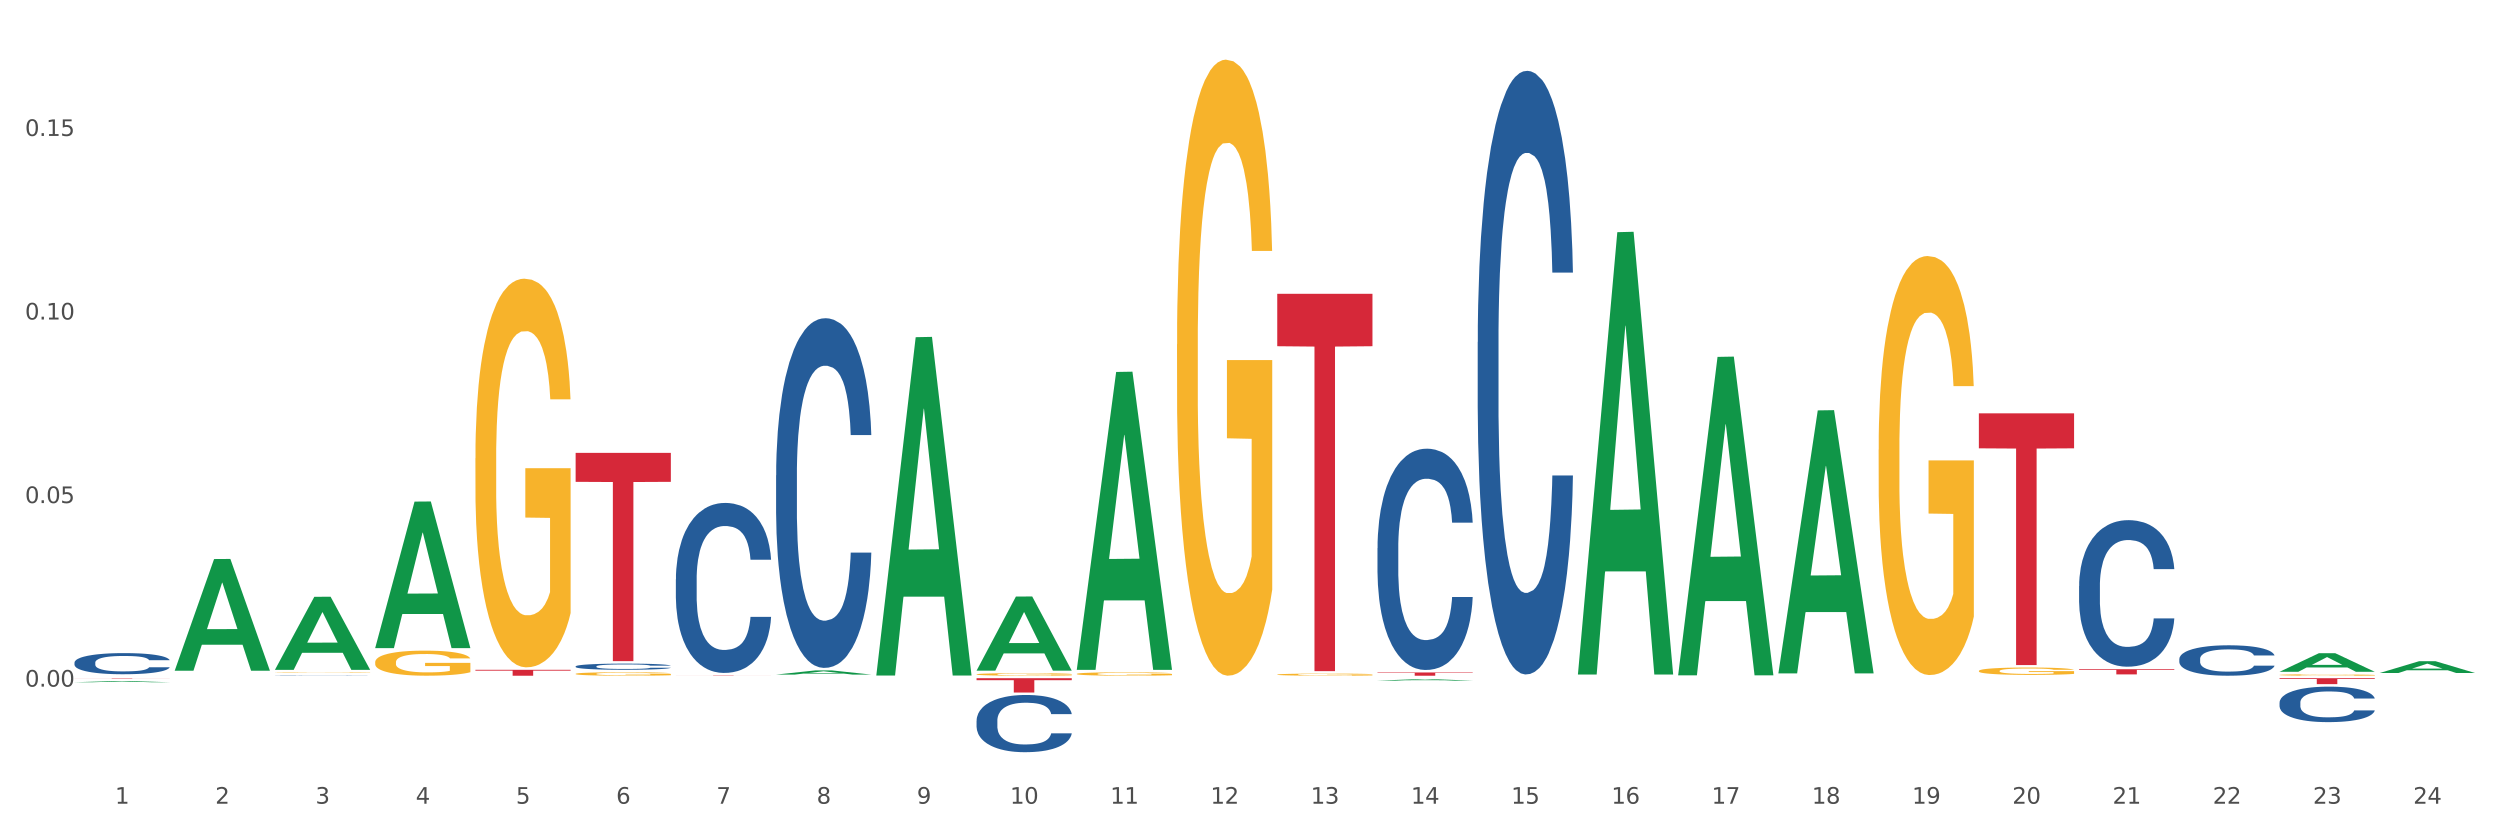 <?xml version="1.0" encoding="utf-8" standalone="no"?>
<!DOCTYPE svg PUBLIC "-//W3C//DTD SVG 1.1//EN"
  "http://www.w3.org/Graphics/SVG/1.1/DTD/svg11.dtd">
<svg xmlns:xlink="http://www.w3.org/1999/xlink" width="1080pt" height="360pt" viewBox="0 0 1080 360" xmlns="http://www.w3.org/2000/svg" version="1.1">
 <rect x="0" y="0" width="1080" height="360" fill="#333333" stroke="none"/>
 <defs>
  <style type="text/css">*{stroke-linejoin: round; stroke-linecap: butt}</style>
 </defs>
 <g id="figure_1">
  <g id="patch_1">
   <path d="M 0 360 
L 1080 360 
L 1080 0 
L 0 0 
z
" style="fill: #ffffff; stroke: #ffffff; stroke-linejoin: miter"/>
  </g>
  <g id="axes_1">
   <g id="matplotlib.axis_1">
    <g id="xtick_1">
     <g id="text_1">
      <!-- 1 -->
      <g style="fill: #4d4d4d" transform="translate(49.688 347.204) scale(0.096 -0.096)">
       <defs>
        <path id="DejaVuSans-31" d="M 794 531 
L 1825 531 
L 1825 4091 
L 703 3866 
L 703 4441 
L 1819 4666 
L 2450 4666 
L 2450 531 
L 3481 531 
L 3481 0 
L 794 0 
L 794 531 
z
" transform="scale(0.016)"/>
       </defs>
       <use xlink:href="#DejaVuSans-31"/>
      </g>
     </g>
    </g>
    <g id="xtick_2">
     <g id="text_2">
      <!-- 2 -->
      <g style="fill: #4d4d4d" transform="translate(92.988 347.204) scale(0.096 -0.096)">
       <defs>
        <path id="DejaVuSans-32" d="M 1228 531 
L 3431 531 
L 3431 0 
L 469 0 
L 469 531 
Q 828 903 1448 1529 
Q 2069 2156 2228 2338 
Q 2531 2678 2651 2914 
Q 2772 3150 2772 3378 
Q 2772 3750 2511 3984 
Q 2250 4219 1831 4219 
Q 1534 4219 1204 4116 
Q 875 4013 500 3803 
L 500 4441 
Q 881 4594 1212 4672 
Q 1544 4750 1819 4750 
Q 2544 4750 2975 4387 
Q 3406 4025 3406 3419 
Q 3406 3131 3298 2873 
Q 3191 2616 2906 2266 
Q 2828 2175 2409 1742 
Q 1991 1309 1228 531 
z
" transform="scale(0.016)"/>
       </defs>
       <use xlink:href="#DejaVuSans-32"/>
      </g>
     </g>
    </g>
    <g id="xtick_3">
     <g id="text_3">
      <!-- 3 -->
      <g style="fill: #4d4d4d" transform="translate(136.287 347.204) scale(0.096 -0.096)">
       <defs>
        <path id="DejaVuSans-33" d="M 2597 2516 
Q 3050 2419 3304 2112 
Q 3559 1806 3559 1356 
Q 3559 666 3084 287 
Q 2609 -91 1734 -91 
Q 1441 -91 1130 -33 
Q 819 25 488 141 
L 488 750 
Q 750 597 1062 519 
Q 1375 441 1716 441 
Q 2309 441 2620 675 
Q 2931 909 2931 1356 
Q 2931 1769 2642 2001 
Q 2353 2234 1838 2234 
L 1294 2234 
L 1294 2753 
L 1863 2753 
Q 2328 2753 2575 2939 
Q 2822 3125 2822 3475 
Q 2822 3834 2567 4026 
Q 2313 4219 1838 4219 
Q 1578 4219 1281 4162 
Q 984 4106 628 3988 
L 628 4550 
Q 988 4650 1302 4700 
Q 1616 4750 1894 4750 
Q 2613 4750 3031 4423 
Q 3450 4097 3450 3541 
Q 3450 3153 3228 2886 
Q 3006 2619 2597 2516 
z
" transform="scale(0.016)"/>
       </defs>
       <use xlink:href="#DejaVuSans-33"/>
      </g>
     </g>
    </g>
    <g id="xtick_4">
     <g id="text_4">
      <!-- 4 -->
      <g style="fill: #4d4d4d" transform="translate(179.587 347.204) scale(0.096 -0.096)">
       <defs>
        <path id="DejaVuSans-34" d="M 2419 4116 
L 825 1625 
L 2419 1625 
L 2419 4116 
z
M 2253 4666 
L 3047 4666 
L 3047 1625 
L 3713 1625 
L 3713 1100 
L 3047 1100 
L 3047 0 
L 2419 0 
L 2419 1100 
L 313 1100 
L 313 1709 
L 2253 4666 
z
" transform="scale(0.016)"/>
       </defs>
       <use xlink:href="#DejaVuSans-34"/>
      </g>
     </g>
    </g>
    <g id="xtick_5">
     <g id="text_5">
      <!-- 5 -->
      <g style="fill: #4d4d4d" transform="translate(222.887 347.204) scale(0.096 -0.096)">
       <defs>
        <path id="DejaVuSans-35" d="M 691 4666 
L 3169 4666 
L 3169 4134 
L 1269 4134 
L 1269 2991 
Q 1406 3038 1543 3061 
Q 1681 3084 1819 3084 
Q 2600 3084 3056 2656 
Q 3513 2228 3513 1497 
Q 3513 744 3044 326 
Q 2575 -91 1722 -91 
Q 1428 -91 1123 -41 
Q 819 9 494 109 
L 494 744 
Q 775 591 1075 516 
Q 1375 441 1709 441 
Q 2250 441 2565 725 
Q 2881 1009 2881 1497 
Q 2881 1984 2565 2268 
Q 2250 2553 1709 2553 
Q 1456 2553 1204 2497 
Q 953 2441 691 2322 
L 691 4666 
z
" transform="scale(0.016)"/>
       </defs>
       <use xlink:href="#DejaVuSans-35"/>
      </g>
     </g>
    </g>
    <g id="xtick_6">
     <g id="text_6">
      <!-- 6 -->
      <g style="fill: #4d4d4d" transform="translate(266.186 347.204) scale(0.096 -0.096)">
       <defs>
        <path id="DejaVuSans-36" d="M 2113 2584 
Q 1688 2584 1439 2293 
Q 1191 2003 1191 1497 
Q 1191 994 1439 701 
Q 1688 409 2113 409 
Q 2538 409 2786 701 
Q 3034 994 3034 1497 
Q 3034 2003 2786 2293 
Q 2538 2584 2113 2584 
z
M 3366 4563 
L 3366 3988 
Q 3128 4100 2886 4159 
Q 2644 4219 2406 4219 
Q 1781 4219 1451 3797 
Q 1122 3375 1075 2522 
Q 1259 2794 1537 2939 
Q 1816 3084 2150 3084 
Q 2853 3084 3261 2657 
Q 3669 2231 3669 1497 
Q 3669 778 3244 343 
Q 2819 -91 2113 -91 
Q 1303 -91 875 529 
Q 447 1150 447 2328 
Q 447 3434 972 4092 
Q 1497 4750 2381 4750 
Q 2619 4750 2861 4703 
Q 3103 4656 3366 4563 
z
" transform="scale(0.016)"/>
       </defs>
       <use xlink:href="#DejaVuSans-36"/>
      </g>
     </g>
    </g>
    <g id="xtick_7">
     <g id="text_7">
      <!-- 7 -->
      <g style="fill: #4d4d4d" transform="translate(309.486 347.204) scale(0.096 -0.096)">
       <defs>
        <path id="DejaVuSans-37" d="M 525 4666 
L 3525 4666 
L 3525 4397 
L 1831 0 
L 1172 0 
L 2766 4134 
L 525 4134 
L 525 4666 
z
" transform="scale(0.016)"/>
       </defs>
       <use xlink:href="#DejaVuSans-37"/>
      </g>
     </g>
    </g>
    <g id="xtick_8">
     <g id="text_8">
      <!-- 8 -->
      <g style="fill: #4d4d4d" transform="translate(352.785 347.204) scale(0.096 -0.096)">
       <defs>
        <path id="DejaVuSans-38" d="M 2034 2216 
Q 1584 2216 1326 1975 
Q 1069 1734 1069 1313 
Q 1069 891 1326 650 
Q 1584 409 2034 409 
Q 2484 409 2743 651 
Q 3003 894 3003 1313 
Q 3003 1734 2745 1975 
Q 2488 2216 2034 2216 
z
M 1403 2484 
Q 997 2584 770 2862 
Q 544 3141 544 3541 
Q 544 4100 942 4425 
Q 1341 4750 2034 4750 
Q 2731 4750 3128 4425 
Q 3525 4100 3525 3541 
Q 3525 3141 3298 2862 
Q 3072 2584 2669 2484 
Q 3125 2378 3379 2068 
Q 3634 1759 3634 1313 
Q 3634 634 3220 271 
Q 2806 -91 2034 -91 
Q 1263 -91 848 271 
Q 434 634 434 1313 
Q 434 1759 690 2068 
Q 947 2378 1403 2484 
z
M 1172 3481 
Q 1172 3119 1398 2916 
Q 1625 2713 2034 2713 
Q 2441 2713 2670 2916 
Q 2900 3119 2900 3481 
Q 2900 3844 2670 4047 
Q 2441 4250 2034 4250 
Q 1625 4250 1398 4047 
Q 1172 3844 1172 3481 
z
" transform="scale(0.016)"/>
       </defs>
       <use xlink:href="#DejaVuSans-38"/>
      </g>
     </g>
    </g>
    <g id="xtick_9">
     <g id="text_9">
      <!-- 9 -->
      <g style="fill: #4d4d4d" transform="translate(396.085 347.204) scale(0.096 -0.096)">
       <defs>
        <path id="DejaVuSans-39" d="M 703 97 
L 703 672 
Q 941 559 1184 500 
Q 1428 441 1663 441 
Q 2288 441 2617 861 
Q 2947 1281 2994 2138 
Q 2813 1869 2534 1725 
Q 2256 1581 1919 1581 
Q 1219 1581 811 2004 
Q 403 2428 403 3163 
Q 403 3881 828 4315 
Q 1253 4750 1959 4750 
Q 2769 4750 3195 4129 
Q 3622 3509 3622 2328 
Q 3622 1225 3098 567 
Q 2575 -91 1691 -91 
Q 1453 -91 1209 -44 
Q 966 3 703 97 
z
M 1959 2075 
Q 2384 2075 2632 2365 
Q 2881 2656 2881 3163 
Q 2881 3666 2632 3958 
Q 2384 4250 1959 4250 
Q 1534 4250 1286 3958 
Q 1038 3666 1038 3163 
Q 1038 2656 1286 2365 
Q 1534 2075 1959 2075 
z
" transform="scale(0.016)"/>
       </defs>
       <use xlink:href="#DejaVuSans-39"/>
      </g>
     </g>
    </g>
    <g id="xtick_10">
     <g id="text_10">
      <!-- 10 -->
      <g style="fill: #4d4d4d" transform="translate(436.331 347.204) scale(0.096 -0.096)">
       <defs>
        <path id="DejaVuSans-30" d="M 2034 4250 
Q 1547 4250 1301 3770 
Q 1056 3291 1056 2328 
Q 1056 1369 1301 889 
Q 1547 409 2034 409 
Q 2525 409 2770 889 
Q 3016 1369 3016 2328 
Q 3016 3291 2770 3770 
Q 2525 4250 2034 4250 
z
M 2034 4750 
Q 2819 4750 3233 4129 
Q 3647 3509 3647 2328 
Q 3647 1150 3233 529 
Q 2819 -91 2034 -91 
Q 1250 -91 836 529 
Q 422 1150 422 2328 
Q 422 3509 836 4129 
Q 1250 4750 2034 4750 
z
" transform="scale(0.016)"/>
       </defs>
       <use xlink:href="#DejaVuSans-31"/>
       <use xlink:href="#DejaVuSans-30" transform="translate(63.623 0)"/>
      </g>
     </g>
    </g>
    <g id="xtick_11">
     <g id="text_11">
      <!-- 11 -->
      <g style="fill: #4d4d4d" transform="translate(479.63 347.204) scale(0.096 -0.096)">
       <use xlink:href="#DejaVuSans-31"/>
       <use xlink:href="#DejaVuSans-31" transform="translate(63.623 0)"/>
      </g>
     </g>
    </g>
    <g id="xtick_12">
     <g id="text_12">
      <!-- 12 -->
      <g style="fill: #4d4d4d" transform="translate(522.93 347.204) scale(0.096 -0.096)">
       <use xlink:href="#DejaVuSans-31"/>
       <use xlink:href="#DejaVuSans-32" transform="translate(63.623 0)"/>
      </g>
     </g>
    </g>
    <g id="xtick_13">
     <g id="text_13">
      <!-- 13 -->
      <g style="fill: #4d4d4d" transform="translate(566.229 347.204) scale(0.096 -0.096)">
       <use xlink:href="#DejaVuSans-31"/>
       <use xlink:href="#DejaVuSans-33" transform="translate(63.623 0)"/>
      </g>
     </g>
    </g>
    <g id="xtick_14">
     <g id="text_14">
      <!-- 14 -->
      <g style="fill: #4d4d4d" transform="translate(609.529 347.204) scale(0.096 -0.096)">
       <use xlink:href="#DejaVuSans-31"/>
       <use xlink:href="#DejaVuSans-34" transform="translate(63.623 0)"/>
      </g>
     </g>
    </g>
    <g id="xtick_15">
     <g id="text_15">
      <!-- 15 -->
      <g style="fill: #4d4d4d" transform="translate(652.828 347.204) scale(0.096 -0.096)">
       <use xlink:href="#DejaVuSans-31"/>
       <use xlink:href="#DejaVuSans-35" transform="translate(63.623 0)"/>
      </g>
     </g>
    </g>
    <g id="xtick_16">
     <g id="text_16">
      <!-- 16 -->
      <g style="fill: #4d4d4d" transform="translate(696.128 347.204) scale(0.096 -0.096)">
       <use xlink:href="#DejaVuSans-31"/>
       <use xlink:href="#DejaVuSans-36" transform="translate(63.623 0)"/>
      </g>
     </g>
    </g>
    <g id="xtick_17">
     <g id="text_17">
      <!-- 17 -->
      <g style="fill: #4d4d4d" transform="translate(739.428 347.204) scale(0.096 -0.096)">
       <use xlink:href="#DejaVuSans-31"/>
       <use xlink:href="#DejaVuSans-37" transform="translate(63.623 0)"/>
      </g>
     </g>
    </g>
    <g id="xtick_18">
     <g id="text_18">
      <!-- 18 -->
      <g style="fill: #4d4d4d" transform="translate(782.727 347.204) scale(0.096 -0.096)">
       <use xlink:href="#DejaVuSans-31"/>
       <use xlink:href="#DejaVuSans-38" transform="translate(63.623 0)"/>
      </g>
     </g>
    </g>
    <g id="xtick_19">
     <g id="text_19">
      <!-- 19 -->
      <g style="fill: #4d4d4d" transform="translate(826.027 347.204) scale(0.096 -0.096)">
       <use xlink:href="#DejaVuSans-31"/>
       <use xlink:href="#DejaVuSans-39" transform="translate(63.623 0)"/>
      </g>
     </g>
    </g>
    <g id="xtick_20">
     <g id="text_20">
      <!-- 20 -->
      <g style="fill: #4d4d4d" transform="translate(869.326 347.204) scale(0.096 -0.096)">
       <use xlink:href="#DejaVuSans-32"/>
       <use xlink:href="#DejaVuSans-30" transform="translate(63.623 0)"/>
      </g>
     </g>
    </g>
    <g id="xtick_21">
     <g id="text_21">
      <!-- 21 -->
      <g style="fill: #4d4d4d" transform="translate(912.626 347.204) scale(0.096 -0.096)">
       <use xlink:href="#DejaVuSans-32"/>
       <use xlink:href="#DejaVuSans-31" transform="translate(63.623 0)"/>
      </g>
     </g>
    </g>
    <g id="xtick_22">
     <g id="text_22">
      <!-- 22 -->
      <g style="fill: #4d4d4d" transform="translate(955.926 347.204) scale(0.096 -0.096)">
       <use xlink:href="#DejaVuSans-32"/>
       <use xlink:href="#DejaVuSans-32" transform="translate(63.623 0)"/>
      </g>
     </g>
    </g>
    <g id="xtick_23">
     <g id="text_23">
      <!-- 23 -->
      <g style="fill: #4d4d4d" transform="translate(999.225 347.204) scale(0.096 -0.096)">
       <use xlink:href="#DejaVuSans-32"/>
       <use xlink:href="#DejaVuSans-33" transform="translate(63.623 0)"/>
      </g>
     </g>
    </g>
    <g id="xtick_24">
     <g id="text_24">
      <!-- 24 -->
      <g style="fill: #4d4d4d" transform="translate(1042.525 347.204) scale(0.096 -0.096)">
       <use xlink:href="#DejaVuSans-32"/>
       <use xlink:href="#DejaVuSans-34" transform="translate(63.623 0)"/>
      </g>
     </g>
    </g>
    <g id="xtick_25"/>
    <g id="xtick_26"/>
    <g id="xtick_27"/>
    <g id="xtick_28"/>
    <g id="xtick_29"/>
    <g id="xtick_30"/>
    <g id="xtick_31"/>
    <g id="xtick_32"/>
    <g id="xtick_33"/>
    <g id="xtick_34"/>
    <g id="xtick_35"/>
    <g id="xtick_36"/>
    <g id="xtick_37"/>
    <g id="xtick_38"/>
    <g id="xtick_39"/>
    <g id="xtick_40"/>
    <g id="xtick_41"/>
    <g id="xtick_42"/>
    <g id="xtick_43"/>
    <g id="xtick_44"/>
    <g id="xtick_45"/>
    <g id="xtick_46"/>
    <g id="xtick_47"/>
   </g>
   <g id="matplotlib.axis_2">
    <g id="ytick_1">
     <g id="text_25">
      <!-- 0.00 -->
      <g style="fill: #4d4d4d" transform="translate(10.8 296.625) scale(0.096 -0.096)">
       <defs>
        <path id="DejaVuSans-2e" d="M 684 794 
L 1344 794 
L 1344 0 
L 684 0 
L 684 794 
z
" transform="scale(0.016)"/>
       </defs>
       <use xlink:href="#DejaVuSans-30"/>
       <use xlink:href="#DejaVuSans-2e" transform="translate(63.623 0)"/>
       <use xlink:href="#DejaVuSans-30" transform="translate(95.41 0)"/>
       <use xlink:href="#DejaVuSans-30" transform="translate(159.033 0)"/>
      </g>
     </g>
    </g>
    <g id="ytick_2">
     <g id="text_26">
      <!-- 0.05 -->
      <g style="fill: #4d4d4d" transform="translate(10.8 217.329) scale(0.096 -0.096)">
       <use xlink:href="#DejaVuSans-30"/>
       <use xlink:href="#DejaVuSans-2e" transform="translate(63.623 0)"/>
       <use xlink:href="#DejaVuSans-30" transform="translate(95.41 0)"/>
       <use xlink:href="#DejaVuSans-35" transform="translate(159.033 0)"/>
      </g>
     </g>
    </g>
    <g id="ytick_3">
     <g id="text_27">
      <!-- 0.10 -->
      <g style="fill: #4d4d4d" transform="translate(10.8 138.033) scale(0.096 -0.096)">
       <use xlink:href="#DejaVuSans-30"/>
       <use xlink:href="#DejaVuSans-2e" transform="translate(63.623 0)"/>
       <use xlink:href="#DejaVuSans-31" transform="translate(95.41 0)"/>
       <use xlink:href="#DejaVuSans-30" transform="translate(159.033 0)"/>
      </g>
     </g>
    </g>
    <g id="ytick_4">
     <g id="text_28">
      <!-- 0.15 -->
      <g style="fill: #4d4d4d" transform="translate(10.8 58.737) scale(0.096 -0.096)">
       <use xlink:href="#DejaVuSans-30"/>
       <use xlink:href="#DejaVuSans-2e" transform="translate(63.623 0)"/>
       <use xlink:href="#DejaVuSans-31" transform="translate(95.41 0)"/>
       <use xlink:href="#DejaVuSans-35" transform="translate(159.033 0)"/>
      </g>
     </g>
    </g>
    <g id="ytick_5"/>
    <g id="ytick_6"/>
    <g id="ytick_7"/>
    <g id="ytick_8"/>
    <g id="ytick_9"/>
   </g>
   <g id="PolyCollection_1">
    <path d="M 118.774 289.319 
L 118.817 289.289 
L 135.779 257.816 
L 142.819 257.787 
L 159.909 289.378 
L 151.767 289.378 
L 148.077 282.022 
L 130.563 282.022 
L 130.436 282.141 
L 126.874 289.378 
L 118.774 289.378 
L 118.774 289.319 
L 132.768 277.632 
L 145.872 277.602 
L 139.384 264.52 
L 139.299 264.461 
L 139.214 264.55 
L 132.726 277.602 
L 132.768 277.632 
L 118.774 289.319 
z
" clip-path="url(#p03b7c8b0f9)" style="fill: #109648"/>
    <path d="M 162.074 279.887 
L 162.116 279.828 
L 179.079 216.691 
L 186.118 216.632 
L 203.208 280.006 
L 195.066 280.006 
L 191.377 265.249 
L 173.863 265.249 
L 173.736 265.487 
L 170.173 280.006 
L 162.074 280.006 
L 162.074 279.887 
L 176.068 256.442 
L 189.172 256.382 
L 182.683 230.14 
L 182.599 230.021 
L 182.514 230.199 
L 176.026 256.382 
L 176.068 256.442 
L 162.074 279.887 
z
" clip-path="url(#p03b7c8b0f9)" style="fill: #109648"/>
    <path d="M 32.175 294.726 
L 32.217 294.726 
L 49.18 294.229 
L 56.22 294.228 
L 73.31 294.727 
L 65.167 294.727 
L 61.478 294.611 
L 43.964 294.611 
L 43.837 294.613 
L 40.275 294.727 
L 32.175 294.727 
L 32.175 294.726 
L 46.169 294.542 
L 59.273 294.541 
L 52.785 294.335 
L 52.7 294.334 
L 52.615 294.335 
L 46.127 294.541 
L 46.169 294.542 
L 32.175 294.726 
z
" clip-path="url(#p03b7c8b0f9)" style="fill: #109648"/>
    <path d="M 75.475 289.669 
L 75.517 289.623 
L 92.48 241.507 
L 99.519 241.461 
L 116.609 289.759 
L 108.467 289.759 
L 104.778 278.513 
L 87.264 278.513 
L 87.136 278.694 
L 83.574 289.759 
L 75.475 289.759 
L 75.475 289.669 
L 89.469 271.801 
L 102.573 271.755 
L 96.084 251.756 
L 95.999 251.665 
L 95.915 251.801 
L 89.426 271.755 
L 89.469 271.801 
L 75.475 289.669 
z
" clip-path="url(#p03b7c8b0f9)" style="fill: #109648"/>
    <path d="M 248.673 291.105 
L 248.721 291.104 
L 248.721 291.054 
L 248.819 291.012 
L 249.304 290.91 
L 250.033 290.825 
L 250.567 290.78 
L 251.101 290.743 
L 251.733 290.706 
L 252.51 290.668 
L 253.918 290.612 
L 254.792 290.583 
L 255.861 290.553 
L 257.803 290.51 
L 259.212 290.485 
L 260.668 290.464 
L 263.048 290.44 
L 264.602 290.429 
L 266.253 290.421 
L 268.245 290.415 
L 269.75 290.414 
L 273.053 290.418 
L 275.869 290.43 
L 277.229 290.44 
L 278.978 290.456 
L 279.9 290.467 
L 281.406 290.489 
L 282.96 290.518 
L 284.028 290.542 
L 285.631 290.589 
L 286.845 290.635 
L 287.962 290.693 
L 288.545 290.732 
L 288.982 290.769 
L 289.37 290.811 
L 289.759 290.878 
L 281.017 290.878 
L 280.677 290.83 
L 280.143 290.785 
L 279.366 290.742 
L 278.686 290.714 
L 277.521 290.68 
L 276.452 290.658 
L 275.335 290.642 
L 273.975 290.628 
L 272.907 290.622 
L 271.401 290.616 
L 268.439 290.617 
L 266.448 290.628 
L 265.088 290.642 
L 264.214 290.654 
L 263.437 290.668 
L 262.563 290.687 
L 261.543 290.716 
L 260.814 290.742 
L 260.086 290.774 
L 259.503 290.807 
L 258.969 290.845 
L 258.532 290.886 
L 258.192 290.929 
L 257.9 290.981 
L 257.657 291.067 
L 257.657 291.254 
L 257.755 291.296 
L 257.997 291.352 
L 258.289 291.394 
L 258.774 291.445 
L 259.212 291.479 
L 260.037 291.528 
L 260.96 291.569 
L 261.688 291.595 
L 262.417 291.617 
L 263.68 291.647 
L 265.088 291.672 
L 266.302 291.687 
L 267.953 291.7 
L 269.07 291.706 
L 270.042 291.709 
L 272.421 291.709 
L 274.121 291.704 
L 276.015 291.695 
L 277.472 291.683 
L 278.686 291.668 
L 280.046 291.643 
L 280.92 291.62 
L 280.92 291.334 
L 270.236 291.333 
L 270.236 291.143 
L 289.808 291.143 
L 289.808 291.7 
L 288.982 291.729 
L 288.059 291.755 
L 287.088 291.778 
L 285.631 291.807 
L 283.883 291.834 
L 282.328 291.853 
L 280.677 291.87 
L 278.735 291.885 
L 276.209 291.898 
L 274.655 291.904 
L 272.713 291.908 
L 270.43 291.909 
L 268.439 291.907 
L 266.496 291.9 
L 264.457 291.887 
L 262.465 291.87 
L 260.96 291.852 
L 259.454 291.83 
L 257.852 291.801 
L 256.589 291.774 
L 255.618 291.75 
L 254.549 291.718 
L 253.384 291.677 
L 252.51 291.64 
L 251.733 291.602 
L 250.907 291.553 
L 250.324 291.511 
L 249.741 291.457 
L 249.401 291.418 
L 249.013 291.356 
L 248.721 291.27 
L 248.673 291.105 
z
" clip-path="url(#p03b7c8b0f9)" style="fill: #f7b32b"/>
    <path d="M 421.871 291.317 
L 421.92 291.316 
L 421.92 291.28 
L 422.017 291.248 
L 422.503 291.173 
L 423.231 291.111 
L 423.765 291.077 
L 424.299 291.05 
L 424.931 291.023 
L 425.708 290.995 
L 427.116 290.954 
L 427.99 290.933 
L 429.059 290.91 
L 431.001 290.878 
L 432.41 290.86 
L 433.867 290.845 
L 436.246 290.827 
L 437.801 290.819 
L 439.452 290.813 
L 441.443 290.809 
L 442.948 290.808 
L 446.251 290.811 
L 449.068 290.82 
L 450.427 290.827 
L 452.176 290.839 
L 453.099 290.847 
L 454.604 290.863 
L 456.158 290.884 
L 457.227 290.902 
L 458.829 290.937 
L 460.043 290.971 
L 461.16 291.013 
L 461.743 291.042 
L 462.18 291.069 
L 462.569 291.101 
L 462.957 291.15 
L 454.216 291.15 
L 453.876 291.115 
L 453.341 291.081 
L 452.564 291.049 
L 451.884 291.029 
L 450.719 291.004 
L 449.65 290.988 
L 448.533 290.976 
L 447.174 290.966 
L 446.105 290.961 
L 444.6 290.957 
L 441.637 290.958 
L 439.646 290.966 
L 438.286 290.976 
L 437.412 290.985 
L 436.635 290.995 
L 435.761 291.009 
L 434.741 291.03 
L 434.013 291.049 
L 433.284 291.073 
L 432.701 291.098 
L 432.167 291.126 
L 431.73 291.156 
L 431.39 291.187 
L 431.099 291.225 
L 430.856 291.289 
L 430.856 291.426 
L 430.953 291.458 
L 431.196 291.499 
L 431.487 291.53 
L 431.973 291.567 
L 432.41 291.592 
L 433.235 291.629 
L 434.158 291.659 
L 434.887 291.678 
L 435.615 291.694 
L 436.878 291.716 
L 438.286 291.734 
L 439.5 291.745 
L 441.152 291.755 
L 442.269 291.759 
L 443.24 291.761 
L 445.62 291.761 
L 447.319 291.758 
L 449.213 291.751 
L 450.67 291.742 
L 451.884 291.731 
L 453.244 291.713 
L 454.118 291.696 
L 454.118 291.486 
L 443.434 291.485 
L 443.434 291.345 
L 463.006 291.345 
L 463.006 291.755 
L 462.18 291.777 
L 461.258 291.796 
L 460.286 291.813 
L 458.829 291.834 
L 457.081 291.854 
L 455.527 291.868 
L 453.876 291.88 
L 451.933 291.891 
L 449.408 291.901 
L 447.854 291.905 
L 445.911 291.908 
L 443.628 291.909 
L 441.637 291.907 
L 439.695 291.902 
L 437.655 291.893 
L 435.664 291.88 
L 434.158 291.867 
L 432.653 291.851 
L 431.05 291.83 
L 429.787 291.81 
L 428.816 291.792 
L 427.748 291.768 
L 426.582 291.738 
L 425.708 291.711 
L 424.931 291.683 
L 424.105 291.647 
L 423.522 291.616 
L 422.94 291.576 
L 422.6 291.547 
L 422.211 291.502 
L 421.92 291.439 
L 421.871 291.317 
z
" clip-path="url(#p03b7c8b0f9)" style="fill: #f7b32b"/>
    <path d="M 465.171 291.118 
L 465.219 291.117 
L 465.219 291.068 
L 465.317 291.027 
L 465.802 290.926 
L 466.531 290.843 
L 467.065 290.798 
L 467.599 290.762 
L 468.23 290.726 
L 469.007 290.688 
L 470.416 290.633 
L 471.29 290.605 
L 472.358 290.575 
L 474.301 290.532 
L 475.709 290.508 
L 477.166 290.488 
L 479.546 290.464 
L 481.1 290.453 
L 482.751 290.445 
L 484.743 290.44 
L 486.248 290.438 
L 489.55 290.442 
L 492.367 290.454 
L 493.727 290.464 
L 495.475 290.48 
L 496.398 290.491 
L 497.904 290.512 
L 499.458 290.54 
L 500.526 290.564 
L 502.129 290.61 
L 503.343 290.656 
L 504.46 290.712 
L 505.043 290.751 
L 505.48 290.787 
L 505.868 290.829 
L 506.257 290.895 
L 497.515 290.895 
L 497.175 290.848 
L 496.641 290.804 
L 495.864 290.761 
L 495.184 290.734 
L 494.018 290.7 
L 492.95 290.679 
L 491.833 290.663 
L 490.473 290.649 
L 489.405 290.642 
L 487.899 290.637 
L 484.937 290.638 
L 482.946 290.649 
L 481.586 290.663 
L 480.712 290.675 
L 479.935 290.688 
L 479.06 290.707 
L 478.041 290.735 
L 477.312 290.761 
L 476.584 290.793 
L 476.001 290.825 
L 475.467 290.863 
L 475.03 290.903 
L 474.69 290.945 
L 474.398 290.996 
L 474.155 291.08 
L 474.155 291.264 
L 474.252 291.306 
L 474.495 291.361 
L 474.787 291.403 
L 475.272 291.453 
L 475.709 291.486 
L 476.535 291.534 
L 477.458 291.575 
L 478.186 291.6 
L 478.915 291.622 
L 480.177 291.651 
L 481.586 291.676 
L 482.8 291.69 
L 484.451 291.704 
L 485.568 291.709 
L 486.539 291.712 
L 488.919 291.712 
L 490.619 291.708 
L 492.513 291.698 
L 493.97 291.686 
L 495.184 291.671 
L 496.544 291.647 
L 497.418 291.624 
L 497.418 291.344 
L 486.734 291.342 
L 486.734 291.156 
L 506.305 291.156 
L 506.305 291.704 
L 505.48 291.732 
L 504.557 291.757 
L 503.586 291.78 
L 502.129 291.809 
L 500.38 291.835 
L 498.826 291.854 
L 497.175 291.87 
L 495.233 291.885 
L 492.707 291.899 
L 491.153 291.904 
L 489.211 291.908 
L 486.928 291.909 
L 484.937 291.907 
L 482.994 291.9 
L 480.954 291.888 
L 478.963 291.87 
L 477.458 291.853 
L 475.952 291.831 
L 474.35 291.803 
L 473.087 291.776 
L 472.116 291.752 
L 471.047 291.721 
L 469.882 291.681 
L 469.007 291.645 
L 468.23 291.607 
L 467.405 291.559 
L 466.822 291.517 
L 466.239 291.465 
L 465.899 291.426 
L 465.511 291.365 
L 465.219 291.281 
L 465.171 291.118 
z
" clip-path="url(#p03b7c8b0f9)" style="fill: #f7b32b"/>
    <path d="M 205.373 197.976 
L 205.422 197.823 
L 205.422 192.303 
L 205.519 187.549 
L 206.005 176.048 
L 206.733 166.541 
L 207.267 161.48 
L 207.802 157.34 
L 208.433 153.2 
L 209.21 148.906 
L 210.618 142.619 
L 211.493 139.398 
L 212.561 136.025 
L 214.504 131.118 
L 215.912 128.358 
L 217.369 126.057 
L 219.749 123.297 
L 221.303 122.07 
L 222.954 121.15 
L 224.945 120.537 
L 226.451 120.384 
L 229.753 120.844 
L 232.57 122.224 
L 233.93 123.297 
L 235.678 125.137 
L 236.601 126.364 
L 238.106 128.818 
L 239.66 132.038 
L 240.729 134.798 
L 242.331 140.012 
L 243.545 145.226 
L 244.662 151.666 
L 245.245 156.113 
L 245.682 160.253 
L 246.071 165.007 
L 246.459 172.521 
L 237.718 172.521 
L 237.378 167.154 
L 236.843 162.094 
L 236.066 157.186 
L 235.387 154.12 
L 234.221 150.286 
L 233.153 147.832 
L 232.036 145.992 
L 230.676 144.459 
L 229.607 143.692 
L 228.102 143.079 
L 225.139 143.232 
L 223.148 144.459 
L 221.788 145.992 
L 220.914 147.372 
L 220.137 148.906 
L 219.263 151.053 
L 218.243 154.273 
L 217.515 157.186 
L 216.786 160.867 
L 216.203 164.547 
L 215.669 168.841 
L 215.232 173.441 
L 214.892 178.195 
L 214.601 184.022 
L 214.358 193.683 
L 214.358 214.691 
L 214.455 219.445 
L 214.698 225.732 
L 214.989 230.485 
L 215.475 236.159 
L 215.912 239.993 
L 216.738 245.513 
L 217.66 250.114 
L 218.389 253.027 
L 219.117 255.481 
L 220.38 258.854 
L 221.788 261.615 
L 223.002 263.301 
L 224.654 264.835 
L 225.771 265.448 
L 226.742 265.755 
L 229.122 265.755 
L 230.821 265.295 
L 232.715 264.221 
L 234.172 262.841 
L 235.387 261.155 
L 236.746 258.394 
L 237.621 255.787 
L 237.621 223.738 
L 226.936 223.585 
L 226.936 202.27 
L 246.508 202.27 
L 246.508 264.835 
L 245.682 268.055 
L 244.76 270.969 
L 243.788 273.575 
L 242.331 276.796 
L 240.583 279.863 
L 239.029 282.009 
L 237.378 283.85 
L 235.435 285.536 
L 232.91 287.07 
L 231.356 287.683 
L 229.413 288.143 
L 227.13 288.297 
L 225.139 287.99 
L 223.197 287.223 
L 221.157 285.843 
L 219.166 283.85 
L 217.66 281.856 
L 216.155 279.403 
L 214.552 276.182 
L 213.289 273.115 
L 212.318 270.355 
L 211.25 266.828 
L 210.084 262.228 
L 209.21 258.088 
L 208.433 253.794 
L 207.607 248.274 
L 207.025 243.52 
L 206.442 237.539 
L 206.102 233.092 
L 205.713 226.192 
L 205.422 216.531 
L 205.373 197.976 
z
" clip-path="url(#p03b7c8b0f9)" style="fill: #f7b32b"/>
    <path d="M 508.47 148.747 
L 508.519 148.504 
L 508.519 139.754 
L 508.616 132.219 
L 509.102 113.99 
L 509.83 98.92 
L 510.364 90.899 
L 510.899 84.337 
L 511.53 77.774 
L 512.307 70.969 
L 513.715 61.003 
L 514.59 55.899 
L 515.658 50.552 
L 517.601 42.774 
L 519.009 38.399 
L 520.466 34.753 
L 522.846 30.378 
L 524.4 28.433 
L 526.051 26.975 
L 528.042 26.003 
L 529.548 25.759 
L 532.85 26.489 
L 535.667 28.676 
L 537.027 30.378 
L 538.775 33.294 
L 539.698 35.239 
L 541.203 39.128 
L 542.757 44.232 
L 543.826 48.607 
L 545.428 56.871 
L 546.643 65.135 
L 547.76 75.344 
L 548.342 82.392 
L 548.779 88.955 
L 549.168 96.49 
L 549.556 108.4 
L 540.815 108.4 
L 540.475 99.893 
L 539.941 91.872 
L 539.164 84.094 
L 538.484 79.233 
L 537.318 73.156 
L 536.25 69.267 
L 535.133 66.35 
L 533.773 63.92 
L 532.704 62.704 
L 531.199 61.732 
L 528.236 61.975 
L 526.245 63.92 
L 524.885 66.35 
L 524.011 68.538 
L 523.234 70.969 
L 522.36 74.371 
L 521.34 79.476 
L 520.612 84.094 
L 519.883 89.927 
L 519.3 95.761 
L 518.766 102.566 
L 518.329 109.858 
L 517.989 117.393 
L 517.698 126.629 
L 517.455 141.942 
L 517.455 175.241 
L 517.552 182.776 
L 517.795 192.741 
L 518.086 200.276 
L 518.572 209.269 
L 519.009 215.346 
L 519.835 224.096 
L 520.757 231.388 
L 521.486 236.006 
L 522.214 239.895 
L 523.477 245.242 
L 524.885 249.617 
L 526.1 252.291 
L 527.751 254.721 
L 528.868 255.693 
L 529.839 256.18 
L 532.219 256.18 
L 533.918 255.45 
L 535.813 253.749 
L 537.269 251.561 
L 538.484 248.888 
L 539.843 244.513 
L 540.718 240.381 
L 540.718 189.581 
L 530.033 189.338 
L 530.033 155.553 
L 549.605 155.553 
L 549.605 254.721 
L 548.779 259.825 
L 547.857 264.444 
L 546.885 268.576 
L 545.428 273.68 
L 543.68 278.541 
L 542.126 281.944 
L 540.475 284.861 
L 538.532 287.534 
L 536.007 289.965 
L 534.453 290.937 
L 532.51 291.666 
L 530.228 291.909 
L 528.236 291.423 
L 526.294 290.208 
L 524.254 288.02 
L 522.263 284.861 
L 520.757 281.701 
L 519.252 277.812 
L 517.649 272.708 
L 516.387 267.846 
L 515.415 263.471 
L 514.347 257.881 
L 513.181 250.589 
L 512.307 244.027 
L 511.53 237.221 
L 510.704 228.471 
L 510.122 220.936 
L 509.539 211.457 
L 509.199 204.408 
L 508.81 193.47 
L 508.519 178.158 
L 508.47 148.747 
z
" clip-path="url(#p03b7c8b0f9)" style="fill: #f7b32b"/>
    <path d="M 854.867 178.565 
L 896.002 178.565 
L 896.002 193.676 
L 879.821 193.778 
L 879.821 287.301 
L 870.951 287.301 
L 870.951 193.778 
L 854.867 193.676 
L 854.867 178.667 
L 854.867 178.565 
z
" clip-path="url(#p03b7c8b0f9)" style="fill: #d62839"/>
    <path d="M 595.07 290.499 
L 636.204 290.499 
L 636.204 290.695 
L 620.023 290.697 
L 620.023 291.909 
L 611.153 291.909 
L 611.153 290.697 
L 595.07 290.695 
L 595.07 290.501 
L 595.07 290.499 
z
" clip-path="url(#p03b7c8b0f9)" style="fill: #d62839"/>
    <path d="M 984.766 292.978 
L 1025.9 292.978 
L 1025.9 293.337 
L 1009.72 293.339 
L 1009.72 295.558 
L 1000.849 295.558 
L 1000.849 293.339 
L 984.766 293.337 
L 984.766 292.981 
L 984.766 292.978 
z
" clip-path="url(#p03b7c8b0f9)" style="fill: #d62839"/>
    <path d="M 854.867 289.846 
L 854.916 289.843 
L 854.916 289.738 
L 855.013 289.648 
L 855.498 289.429 
L 856.227 289.248 
L 856.761 289.152 
L 857.295 289.073 
L 857.927 288.994 
L 858.704 288.913 
L 860.112 288.793 
L 860.986 288.732 
L 862.055 288.668 
L 863.997 288.574 
L 865.406 288.522 
L 866.863 288.478 
L 869.242 288.426 
L 870.796 288.402 
L 872.448 288.385 
L 874.439 288.373 
L 875.944 288.37 
L 879.247 288.379 
L 882.063 288.405 
L 883.423 288.426 
L 885.172 288.461 
L 886.094 288.484 
L 887.6 288.531 
L 889.154 288.592 
L 890.222 288.644 
L 891.825 288.744 
L 893.039 288.843 
L 894.156 288.965 
L 894.739 289.05 
L 895.176 289.129 
L 895.565 289.219 
L 895.953 289.362 
L 887.211 289.362 
L 886.871 289.26 
L 886.337 289.164 
L 885.56 289.07 
L 884.88 289.012 
L 883.715 288.939 
L 882.646 288.892 
L 881.529 288.857 
L 880.169 288.828 
L 879.101 288.814 
L 877.596 288.802 
L 874.633 288.805 
L 872.642 288.828 
L 871.282 288.857 
L 870.408 288.884 
L 869.631 288.913 
L 868.757 288.954 
L 867.737 289.015 
L 867.008 289.07 
L 866.28 289.14 
L 865.697 289.21 
L 865.163 289.292 
L 864.726 289.379 
L 864.386 289.47 
L 864.094 289.581 
L 863.852 289.764 
L 863.852 290.164 
L 863.949 290.255 
L 864.192 290.374 
L 864.483 290.465 
L 864.969 290.573 
L 865.406 290.645 
L 866.231 290.75 
L 867.154 290.838 
L 867.883 290.893 
L 868.611 290.94 
L 869.874 291.004 
L 871.282 291.057 
L 872.496 291.089 
L 874.147 291.118 
L 875.264 291.13 
L 876.236 291.136 
L 878.615 291.136 
L 880.315 291.127 
L 882.209 291.106 
L 883.666 291.08 
L 884.88 291.048 
L 886.24 290.995 
L 887.114 290.946 
L 887.114 290.336 
L 876.43 290.333 
L 876.43 289.928 
L 896.002 289.928 
L 896.002 291.118 
L 895.176 291.179 
L 894.253 291.235 
L 893.282 291.284 
L 891.825 291.346 
L 890.077 291.404 
L 888.523 291.445 
L 886.871 291.48 
L 884.929 291.512 
L 882.403 291.541 
L 880.849 291.553 
L 878.907 291.561 
L 876.624 291.564 
L 874.633 291.558 
L 872.69 291.544 
L 870.651 291.518 
L 868.66 291.48 
L 867.154 291.442 
L 865.649 291.395 
L 864.046 291.334 
L 862.783 291.276 
L 861.812 291.223 
L 860.743 291.156 
L 859.578 291.068 
L 858.704 290.99 
L 857.927 290.908 
L 857.101 290.803 
L 856.518 290.713 
L 855.935 290.599 
L 855.596 290.514 
L 855.207 290.383 
L 854.916 290.199 
L 854.867 289.846 
z
" clip-path="url(#p03b7c8b0f9)" style="fill: #f7b32b"/>
    <path d="M 984.766 291.573 
L 984.814 291.572 
L 984.814 291.552 
L 984.912 291.534 
L 985.397 291.491 
L 986.126 291.456 
L 986.66 291.437 
L 987.194 291.422 
L 987.825 291.406 
L 988.602 291.39 
L 990.011 291.367 
L 990.885 291.355 
L 991.953 291.342 
L 993.896 291.324 
L 995.304 291.314 
L 996.761 291.305 
L 999.141 291.295 
L 1000.695 291.29 
L 1002.346 291.287 
L 1004.338 291.285 
L 1005.843 291.284 
L 1009.145 291.286 
L 1011.962 291.291 
L 1013.322 291.295 
L 1015.07 291.302 
L 1015.993 291.306 
L 1017.499 291.315 
L 1019.053 291.327 
L 1020.121 291.338 
L 1021.724 291.357 
L 1022.938 291.377 
L 1024.055 291.401 
L 1024.638 291.417 
L 1025.075 291.433 
L 1025.463 291.45 
L 1025.852 291.478 
L 1017.11 291.478 
L 1016.77 291.458 
L 1016.236 291.439 
L 1015.459 291.421 
L 1014.779 291.41 
L 1013.613 291.395 
L 1012.545 291.386 
L 1011.428 291.379 
L 1010.068 291.374 
L 1009 291.371 
L 1007.494 291.369 
L 1004.532 291.369 
L 1002.541 291.374 
L 1001.181 291.379 
L 1000.307 291.385 
L 999.53 291.39 
L 998.655 291.398 
L 997.636 291.41 
L 996.907 291.421 
L 996.179 291.435 
L 995.596 291.449 
L 995.062 291.464 
L 994.625 291.482 
L 994.285 291.499 
L 993.993 291.521 
L 993.75 291.557 
L 993.75 291.635 
L 993.847 291.653 
L 994.09 291.676 
L 994.382 291.694 
L 994.867 291.715 
L 995.304 291.729 
L 996.13 291.75 
L 997.053 291.767 
L 997.781 291.778 
L 998.51 291.787 
L 999.772 291.8 
L 1001.181 291.81 
L 1002.395 291.816 
L 1004.046 291.822 
L 1005.163 291.824 
L 1006.134 291.825 
L 1008.514 291.825 
L 1010.214 291.824 
L 1012.108 291.82 
L 1013.565 291.815 
L 1014.779 291.808 
L 1016.139 291.798 
L 1017.013 291.788 
L 1017.013 291.669 
L 1006.329 291.668 
L 1006.329 291.589 
L 1025.9 291.589 
L 1025.9 291.822 
L 1025.075 291.834 
L 1024.152 291.845 
L 1023.181 291.854 
L 1021.724 291.866 
L 1019.975 291.878 
L 1018.421 291.886 
L 1016.77 291.893 
L 1014.828 291.899 
L 1012.302 291.905 
L 1010.748 291.907 
L 1008.806 291.909 
L 1006.523 291.909 
L 1004.532 291.908 
L 1002.589 291.905 
L 1000.549 291.9 
L 998.558 291.893 
L 997.053 291.885 
L 995.547 291.876 
L 993.945 291.864 
L 992.682 291.853 
L 991.711 291.842 
L 990.642 291.829 
L 989.477 291.812 
L 988.602 291.797 
L 987.825 291.781 
L 987 291.76 
L 986.417 291.743 
L 985.834 291.72 
L 985.494 291.704 
L 985.106 291.678 
L 984.814 291.642 
L 984.766 291.573 
z
" clip-path="url(#p03b7c8b0f9)" style="fill: #f7b32b"/>
    <path d="M 551.77 291.416 
L 551.819 291.415 
L 551.819 291.385 
L 551.916 291.359 
L 552.401 291.296 
L 553.13 291.244 
L 553.664 291.216 
L 554.198 291.194 
L 554.83 291.171 
L 555.607 291.148 
L 557.015 291.113 
L 557.889 291.096 
L 558.958 291.077 
L 560.9 291.051 
L 562.309 291.035 
L 563.766 291.023 
L 566.145 291.008 
L 567.699 291.001 
L 569.351 290.996 
L 571.342 290.993 
L 572.847 290.992 
L 576.15 290.994 
L 578.966 291.002 
L 580.326 291.008 
L 582.075 291.018 
L 582.997 291.025 
L 584.503 291.038 
L 586.057 291.056 
L 587.125 291.071 
L 588.728 291.099 
L 589.942 291.128 
L 591.059 291.163 
L 591.642 291.187 
L 592.079 291.21 
L 592.468 291.236 
L 592.856 291.277 
L 584.114 291.277 
L 583.774 291.247 
L 583.24 291.22 
L 582.463 291.193 
L 581.783 291.176 
L 580.618 291.155 
L 579.549 291.142 
L 578.432 291.132 
L 577.072 291.123 
L 576.004 291.119 
L 574.498 291.116 
L 571.536 291.117 
L 569.545 291.123 
L 568.185 291.132 
L 567.311 291.139 
L 566.534 291.148 
L 565.66 291.159 
L 564.64 291.177 
L 563.911 291.193 
L 563.183 291.213 
L 562.6 291.233 
L 562.066 291.257 
L 561.629 291.282 
L 561.289 291.308 
L 560.997 291.34 
L 560.755 291.392 
L 560.755 291.507 
L 560.852 291.533 
L 561.094 291.567 
L 561.386 291.593 
L 561.872 291.624 
L 562.309 291.645 
L 563.134 291.676 
L 564.057 291.701 
L 564.785 291.717 
L 565.514 291.73 
L 566.777 291.748 
L 568.185 291.764 
L 569.399 291.773 
L 571.05 291.781 
L 572.167 291.784 
L 573.139 291.786 
L 575.518 291.786 
L 577.218 291.784 
L 579.112 291.778 
L 580.569 291.77 
L 581.783 291.761 
L 583.143 291.746 
L 584.017 291.732 
L 584.017 291.557 
L 573.333 291.556 
L 573.333 291.439 
L 592.905 291.439 
L 592.905 291.781 
L 592.079 291.799 
L 591.156 291.815 
L 590.185 291.829 
L 588.728 291.846 
L 586.98 291.863 
L 585.426 291.875 
L 583.774 291.885 
L 581.832 291.894 
L 579.306 291.903 
L 577.752 291.906 
L 575.81 291.908 
L 573.527 291.909 
L 571.536 291.908 
L 569.593 291.903 
L 567.554 291.896 
L 565.562 291.885 
L 564.057 291.874 
L 562.551 291.861 
L 560.949 291.843 
L 559.686 291.826 
L 558.715 291.811 
L 557.646 291.792 
L 556.481 291.767 
L 555.607 291.744 
L 554.83 291.721 
L 554.004 291.691 
L 553.421 291.665 
L 552.838 291.632 
L 552.498 291.608 
L 552.11 291.57 
L 551.819 291.517 
L 551.77 291.416 
z
" clip-path="url(#p03b7c8b0f9)" style="fill: #f7b32b"/>
    <path d="M 811.567 194.25 
L 811.616 194.084 
L 811.616 188.133 
L 811.713 183.008 
L 812.199 170.609 
L 812.927 160.359 
L 813.462 154.903 
L 813.996 150.44 
L 814.627 145.976 
L 815.404 141.347 
L 816.813 134.569 
L 817.687 131.097 
L 818.755 127.46 
L 820.698 122.17 
L 822.106 119.194 
L 823.563 116.714 
L 825.943 113.738 
L 827.497 112.416 
L 829.148 111.424 
L 831.139 110.762 
L 832.645 110.597 
L 835.947 111.093 
L 838.764 112.581 
L 840.124 113.738 
L 841.872 115.722 
L 842.795 117.045 
L 844.3 119.69 
L 845.854 123.162 
L 846.923 126.137 
L 848.525 131.758 
L 849.74 137.379 
L 850.857 144.323 
L 851.439 149.117 
L 851.876 153.581 
L 852.265 158.706 
L 852.654 166.806 
L 843.912 166.806 
L 843.572 161.02 
L 843.038 155.565 
L 842.261 150.274 
L 841.581 146.968 
L 840.415 142.835 
L 839.347 140.19 
L 838.23 138.206 
L 836.87 136.553 
L 835.801 135.726 
L 834.296 135.065 
L 831.333 135.23 
L 829.342 136.553 
L 827.982 138.206 
L 827.108 139.694 
L 826.331 141.347 
L 825.457 143.661 
L 824.437 147.133 
L 823.709 150.274 
L 822.98 154.242 
L 822.397 158.21 
L 821.863 162.839 
L 821.426 167.798 
L 821.086 172.923 
L 820.795 179.205 
L 820.552 189.621 
L 820.552 212.27 
L 820.649 217.395 
L 820.892 224.173 
L 821.183 229.298 
L 821.669 235.415 
L 822.106 239.548 
L 822.932 245.499 
L 823.854 250.459 
L 824.583 253.6 
L 825.311 256.245 
L 826.574 259.882 
L 827.982 262.858 
L 829.197 264.677 
L 830.848 266.33 
L 831.965 266.991 
L 832.936 267.322 
L 835.316 267.322 
L 837.016 266.826 
L 838.91 265.669 
L 840.367 264.181 
L 841.581 262.362 
L 842.941 259.386 
L 843.815 256.576 
L 843.815 222.024 
L 833.13 221.858 
L 833.13 198.879 
L 852.702 198.879 
L 852.702 266.33 
L 851.876 269.802 
L 850.954 272.943 
L 849.982 275.753 
L 848.525 279.225 
L 846.777 282.531 
L 845.223 284.846 
L 843.572 286.83 
L 841.629 288.648 
L 839.104 290.301 
L 837.55 290.963 
L 835.607 291.459 
L 833.325 291.624 
L 831.333 291.293 
L 829.391 290.467 
L 827.351 288.979 
L 825.36 286.83 
L 823.854 284.681 
L 822.349 282.035 
L 820.746 278.564 
L 819.484 275.257 
L 818.512 272.281 
L 817.444 268.479 
L 816.278 263.519 
L 815.404 259.056 
L 814.627 254.427 
L 813.801 248.475 
L 813.219 243.35 
L 812.636 236.903 
L 812.296 232.108 
L 811.907 224.669 
L 811.616 214.254 
L 811.567 194.25 
z
" clip-path="url(#p03b7c8b0f9)" style="fill: #f7b32b"/>
    <path d="M 421.871 292.978 
L 463.006 292.978 
L 463.006 293.837 
L 446.825 293.843 
L 446.825 299.16 
L 437.955 299.16 
L 437.955 293.843 
L 421.871 293.837 
L 421.871 292.984 
L 421.871 292.978 
z
" clip-path="url(#p03b7c8b0f9)" style="fill: #d62839"/>
    <path d="M 551.77 126.915 
L 592.905 126.915 
L 592.905 149.567 
L 576.724 149.721 
L 576.724 289.923 
L 567.853 289.923 
L 567.853 149.721 
L 551.77 149.567 
L 551.77 127.068 
L 551.77 126.915 
z
" clip-path="url(#p03b7c8b0f9)" style="fill: #d62839"/>
    <path d="M 898.167 289.087 
L 939.301 289.087 
L 939.301 289.399 
L 923.12 289.401 
L 923.12 291.336 
L 914.25 291.336 
L 914.25 289.401 
L 898.167 289.399 
L 898.167 289.089 
L 898.167 289.087 
z
" clip-path="url(#p03b7c8b0f9)" style="fill: #d62839"/>
    <path d="M 1028.065 290.72 
L 1028.108 290.715 
L 1045.071 285.634 
L 1052.11 285.63 
L 1069.2 290.73 
L 1061.058 290.73 
L 1057.369 289.542 
L 1039.854 289.542 
L 1039.727 289.561 
L 1036.165 290.73 
L 1028.065 290.73 
L 1028.065 290.72 
L 1042.06 288.833 
L 1055.163 288.828 
L 1048.675 286.717 
L 1048.59 286.707 
L 1048.505 286.721 
L 1042.017 288.828 
L 1042.06 288.833 
L 1028.065 290.72 
z
" clip-path="url(#p03b7c8b0f9)" style="fill: #109648"/>
    <path d="M 205.373 289.366 
L 246.508 289.366 
L 246.508 289.719 
L 230.327 289.721 
L 230.327 291.909 
L 221.457 291.909 
L 221.457 289.721 
L 205.373 289.719 
L 205.373 289.368 
L 205.373 289.366 
z
" clip-path="url(#p03b7c8b0f9)" style="fill: #d62839"/>
    <path d="M 248.673 195.65 
L 289.808 195.65 
L 289.808 208.152 
L 273.627 208.236 
L 273.627 285.611 
L 264.756 285.611 
L 264.756 208.236 
L 248.673 208.152 
L 248.673 195.735 
L 248.673 195.65 
z
" clip-path="url(#p03b7c8b0f9)" style="fill: #d62839"/>
    <path d="M 291.972 291.777 
L 333.107 291.777 
L 333.107 291.795 
L 316.926 291.795 
L 316.926 291.909 
L 308.056 291.909 
L 308.056 291.795 
L 291.972 291.795 
L 291.972 291.777 
L 291.972 291.777 
z
" clip-path="url(#p03b7c8b0f9)" style="fill: #d62839"/>
    <path d="M 465.171 289.127 
L 465.213 289.006 
L 482.176 160.685 
L 489.215 160.564 
L 506.305 289.369 
L 498.163 289.369 
L 494.474 259.375 
L 476.96 259.375 
L 476.833 259.859 
L 473.271 289.369 
L 465.171 289.369 
L 465.171 289.127 
L 479.165 241.475 
L 492.269 241.355 
L 485.781 188.018 
L 485.696 187.776 
L 485.611 188.139 
L 479.123 241.355 
L 479.165 241.475 
L 465.171 289.127 
z
" clip-path="url(#p03b7c8b0f9)" style="fill: #109648"/>
    <path d="M 118.774 290.555 
L 118.823 290.555 
L 118.823 290.547 
L 118.92 290.541 
L 119.406 290.525 
L 120.134 290.511 
L 120.668 290.504 
L 121.202 290.499 
L 121.834 290.493 
L 122.611 290.487 
L 124.019 290.478 
L 124.893 290.474 
L 125.962 290.469 
L 127.904 290.462 
L 129.313 290.458 
L 130.77 290.455 
L 133.149 290.451 
L 134.704 290.45 
L 136.355 290.448 
L 138.346 290.448 
L 139.851 290.447 
L 143.154 290.448 
L 145.971 290.45 
L 147.33 290.451 
L 149.079 290.454 
L 150.001 290.456 
L 151.507 290.459 
L 153.061 290.464 
L 154.13 290.467 
L 155.732 290.475 
L 156.946 290.482 
L 158.063 290.491 
L 158.646 290.497 
L 159.083 290.503 
L 159.472 290.509 
L 159.86 290.52 
L 151.118 290.52 
L 150.779 290.512 
L 150.244 290.505 
L 149.467 290.498 
L 148.787 290.494 
L 147.622 290.489 
L 146.553 290.485 
L 145.436 290.483 
L 144.077 290.481 
L 143.008 290.48 
L 141.503 290.479 
L 138.54 290.479 
L 136.549 290.481 
L 135.189 290.483 
L 134.315 290.485 
L 133.538 290.487 
L 132.664 290.49 
L 131.644 290.494 
L 130.915 290.498 
L 130.187 290.504 
L 129.604 290.509 
L 129.07 290.515 
L 128.633 290.521 
L 128.293 290.528 
L 128.002 290.536 
L 127.759 290.549 
L 127.759 290.578 
L 127.856 290.585 
L 128.099 290.594 
L 128.39 290.6 
L 128.876 290.608 
L 129.313 290.613 
L 130.138 290.621 
L 131.061 290.627 
L 131.79 290.632 
L 132.518 290.635 
L 133.781 290.64 
L 135.189 290.643 
L 136.403 290.646 
L 138.054 290.648 
L 139.171 290.649 
L 140.143 290.649 
L 142.522 290.649 
L 144.222 290.649 
L 146.116 290.647 
L 147.573 290.645 
L 148.787 290.643 
L 150.147 290.639 
L 151.021 290.635 
L 151.021 290.591 
L 140.337 290.591 
L 140.337 290.561 
L 159.909 290.561 
L 159.909 290.648 
L 159.083 290.652 
L 158.16 290.656 
L 157.189 290.66 
L 155.732 290.665 
L 153.984 290.669 
L 152.43 290.672 
L 150.779 290.674 
L 148.836 290.677 
L 146.311 290.679 
L 144.756 290.68 
L 142.814 290.68 
L 140.531 290.68 
L 138.54 290.68 
L 136.598 290.679 
L 134.558 290.677 
L 132.567 290.674 
L 131.061 290.672 
L 129.556 290.668 
L 127.953 290.664 
L 126.69 290.659 
L 125.719 290.656 
L 124.651 290.651 
L 123.485 290.644 
L 122.611 290.639 
L 121.834 290.633 
L 121.008 290.625 
L 120.425 290.618 
L 119.843 290.61 
L 119.503 290.604 
L 119.114 290.594 
L 118.823 290.581 
L 118.774 290.555 
z
" clip-path="url(#p03b7c8b0f9)" style="fill: #f7b32b"/>
    <path d="M 681.669 291.03 
L 681.711 290.851 
L 698.674 100.302 
L 705.713 100.122 
L 722.803 291.389 
L 714.661 291.389 
L 710.972 246.85 
L 693.458 246.85 
L 693.331 247.569 
L 689.768 291.389 
L 681.669 291.389 
L 681.669 291.03 
L 695.663 220.27 
L 708.767 220.091 
L 702.278 140.89 
L 702.194 140.531 
L 702.109 141.07 
L 695.621 220.091 
L 695.663 220.27 
L 681.669 291.03 
z
" clip-path="url(#p03b7c8b0f9)" style="fill: #109648"/>
    <path d="M 162.074 286.082 
L 162.122 286.072 
L 162.122 285.715 
L 162.219 285.409 
L 162.705 284.667 
L 163.434 284.053 
L 163.968 283.727 
L 164.502 283.46 
L 165.133 283.192 
L 165.91 282.915 
L 167.319 282.51 
L 168.193 282.302 
L 169.261 282.084 
L 171.204 281.768 
L 172.612 281.59 
L 174.069 281.441 
L 176.449 281.263 
L 178.003 281.184 
L 179.654 281.125 
L 181.645 281.085 
L 183.151 281.075 
L 186.453 281.105 
L 189.27 281.194 
L 190.63 281.263 
L 192.378 281.382 
L 193.301 281.461 
L 194.807 281.619 
L 196.361 281.827 
L 197.429 282.005 
L 199.032 282.342 
L 200.246 282.678 
L 201.363 283.094 
L 201.946 283.38 
L 202.383 283.648 
L 202.771 283.954 
L 203.16 284.439 
L 194.418 284.439 
L 194.078 284.093 
L 193.544 283.766 
L 192.767 283.45 
L 192.087 283.252 
L 190.921 283.004 
L 189.853 282.846 
L 188.736 282.727 
L 187.376 282.628 
L 186.308 282.579 
L 184.802 282.539 
L 181.84 282.549 
L 179.849 282.628 
L 178.489 282.727 
L 177.615 282.816 
L 176.838 282.915 
L 175.963 283.054 
L 174.943 283.262 
L 174.215 283.45 
L 173.487 283.687 
L 172.904 283.925 
L 172.37 284.202 
L 171.932 284.499 
L 171.592 284.805 
L 171.301 285.181 
L 171.058 285.805 
L 171.058 287.16 
L 171.155 287.467 
L 171.398 287.872 
L 171.69 288.179 
L 172.175 288.545 
L 172.612 288.793 
L 173.438 289.149 
L 174.361 289.446 
L 175.089 289.634 
L 175.818 289.792 
L 177.08 290.01 
L 178.489 290.188 
L 179.703 290.297 
L 181.354 290.395 
L 182.471 290.435 
L 183.442 290.455 
L 185.822 290.455 
L 187.522 290.425 
L 189.416 290.356 
L 190.873 290.267 
L 192.087 290.158 
L 193.447 289.98 
L 194.321 289.812 
L 194.321 287.744 
L 183.637 287.734 
L 183.637 286.359 
L 203.208 286.359 
L 203.208 290.395 
L 202.383 290.603 
L 201.46 290.791 
L 200.489 290.959 
L 199.032 291.167 
L 197.283 291.365 
L 195.729 291.504 
L 194.078 291.622 
L 192.136 291.731 
L 189.61 291.83 
L 188.056 291.87 
L 186.113 291.899 
L 183.831 291.909 
L 181.84 291.889 
L 179.897 291.84 
L 177.857 291.751 
L 175.866 291.622 
L 174.361 291.494 
L 172.855 291.335 
L 171.253 291.128 
L 169.99 290.93 
L 169.019 290.752 
L 167.95 290.524 
L 166.785 290.227 
L 165.91 289.96 
L 165.133 289.683 
L 164.308 289.327 
L 163.725 289.02 
L 163.142 288.634 
L 162.802 288.347 
L 162.414 287.902 
L 162.122 287.279 
L 162.074 286.082 
z
" clip-path="url(#p03b7c8b0f9)" style="fill: #f7b32b"/>
    <path d="M 378.572 291.542 
L 378.614 291.404 
L 395.577 145.666 
L 402.616 145.528 
L 419.706 291.816 
L 411.564 291.816 
L 407.875 257.751 
L 390.361 257.751 
L 390.234 258.301 
L 386.671 291.816 
L 378.572 291.816 
L 378.572 291.542 
L 392.566 237.422 
L 405.67 237.285 
L 399.181 176.709 
L 399.097 176.434 
L 399.012 176.846 
L 392.523 237.285 
L 392.566 237.422 
L 378.572 291.542 
z
" clip-path="url(#p03b7c8b0f9)" style="fill: #109648"/>
    <path d="M 421.871 289.679 
L 421.914 289.649 
L 438.876 257.707 
L 445.916 257.677 
L 463.006 289.739 
L 454.864 289.739 
L 451.174 282.273 
L 433.66 282.273 
L 433.533 282.393 
L 429.971 289.739 
L 421.871 289.739 
L 421.871 289.679 
L 435.865 277.817 
L 448.969 277.787 
L 442.481 264.511 
L 442.396 264.451 
L 442.311 264.541 
L 435.823 277.787 
L 435.865 277.817 
L 421.871 289.679 
z
" clip-path="url(#p03b7c8b0f9)" style="fill: #109648"/>
    <path d="M 335.272 291.418 
L 335.314 291.416 
L 352.277 289.609 
L 359.317 289.607 
L 376.407 291.421 
L 368.265 291.421 
L 364.575 290.999 
L 347.061 290.999 
L 346.934 291.006 
L 343.372 291.421 
L 335.272 291.421 
L 335.272 291.418 
L 349.266 290.747 
L 362.37 290.745 
L 355.882 289.994 
L 355.797 289.991 
L 355.712 289.996 
L 349.224 290.745 
L 349.266 290.747 
L 335.272 291.418 
z
" clip-path="url(#p03b7c8b0f9)" style="fill: #109648"/>
    <path d="M 595.07 294.035 
L 595.112 294.034 
L 612.075 293.395 
L 619.114 293.395 
L 636.204 294.036 
L 628.062 294.036 
L 624.373 293.886 
L 606.859 293.886 
L 606.731 293.889 
L 603.169 294.036 
L 595.07 294.036 
L 595.07 294.035 
L 609.064 293.797 
L 622.168 293.797 
L 615.679 293.531 
L 615.594 293.53 
L 615.51 293.532 
L 609.021 293.797 
L 609.064 293.797 
L 595.07 294.035 
z
" clip-path="url(#p03b7c8b0f9)" style="fill: #109648"/>
    <path d="M 32.175 292.978 
L 73.31 292.978 
L 73.31 293.003 
L 57.129 293.004 
L 57.129 293.16 
L 48.258 293.16 
L 48.258 293.004 
L 32.175 293.003 
L 32.175 292.978 
L 32.175 292.978 
z
" clip-path="url(#p03b7c8b0f9)" style="fill: #d62839"/>
    <path d="M 768.268 290.684 
L 768.31 290.577 
L 785.273 177.289 
L 792.313 177.182 
L 809.403 290.898 
L 801.26 290.898 
L 797.571 264.417 
L 780.057 264.417 
L 779.93 264.845 
L 776.368 290.898 
L 768.268 290.898 
L 768.268 290.684 
L 782.262 248.615 
L 795.366 248.508 
L 788.878 201.42 
L 788.793 201.207 
L 788.708 201.527 
L 782.22 248.508 
L 782.262 248.615 
L 768.268 290.684 
z
" clip-path="url(#p03b7c8b0f9)" style="fill: #109648"/>
    <path d="M 984.766 290.2 
L 984.808 290.193 
L 1001.771 282.183 
L 1008.81 282.176 
L 1025.9 290.215 
L 1017.758 290.215 
L 1014.069 288.343 
L 996.555 288.343 
L 996.428 288.373 
L 992.866 290.215 
L 984.766 290.215 
L 984.766 290.2 
L 998.76 287.226 
L 1011.864 287.218 
L 1005.376 283.889 
L 1005.291 283.874 
L 1005.206 283.897 
L 998.718 287.218 
L 998.76 287.226 
L 984.766 290.2 
z
" clip-path="url(#p03b7c8b0f9)" style="fill: #109648"/>
    <path d="M 724.968 291.474 
L 725.011 291.345 
L 741.973 154.177 
L 749.013 154.048 
L 766.103 291.733 
L 757.961 291.733 
L 754.271 259.671 
L 736.757 259.671 
L 736.63 260.188 
L 733.068 291.733 
L 724.968 291.733 
L 724.968 291.474 
L 738.963 240.537 
L 752.066 240.408 
L 745.578 183.395 
L 745.493 183.136 
L 745.408 183.524 
L 738.92 240.408 
L 738.963 240.537 
L 724.968 291.474 
z
" clip-path="url(#p03b7c8b0f9)" style="fill: #109648"/>
    <path d="M 421.871 311.336 
L 421.92 311.314 
L 421.92 310.682 
L 422.066 309.824 
L 422.601 308.243 
L 423.281 307.047 
L 424.448 305.647 
L 425.08 305.06 
L 425.907 304.406 
L 427.609 303.344 
L 429.554 302.441 
L 430.915 301.945 
L 431.936 301.629 
L 434.221 301.064 
L 435.534 300.816 
L 436.896 300.613 
L 438.063 300.477 
L 440.007 300.319 
L 441.563 300.252 
L 443.362 300.229 
L 444.87 300.252 
L 446.863 300.342 
L 449.781 300.613 
L 450.899 300.771 
L 452.406 301.042 
L 453.962 301.403 
L 455.226 301.764 
L 456.685 302.283 
L 458.192 302.961 
L 459.651 303.819 
L 460.672 304.609 
L 461.499 305.444 
L 462.228 306.46 
L 462.763 307.566 
L 463.006 308.492 
L 454.108 308.492 
L 453.865 307.656 
L 453.379 306.753 
L 452.892 306.144 
L 452.358 305.647 
L 451.531 305.083 
L 450.802 304.722 
L 449.586 304.293 
L 448.468 304.022 
L 447.544 303.864 
L 446.426 303.728 
L 444.043 303.593 
L 442.341 303.593 
L 441.272 303.638 
L 439.959 303.751 
L 438.84 303.909 
L 437.528 304.18 
L 436.507 304.473 
L 435.486 304.857 
L 434.902 305.128 
L 434.027 305.625 
L 433.443 306.031 
L 432.665 306.731 
L 432.228 307.228 
L 431.45 308.514 
L 431.11 309.463 
L 430.964 310.117 
L 430.866 310.84 
L 430.866 314.361 
L 431.158 315.942 
L 431.401 316.619 
L 431.79 317.387 
L 432.52 318.38 
L 433.589 319.351 
L 434.708 320.051 
L 435.631 320.479 
L 436.507 320.796 
L 437.382 321.044 
L 438.452 321.27 
L 439.327 321.405 
L 440.64 321.541 
L 442.195 321.608 
L 443.411 321.608 
L 445.891 321.495 
L 447.009 321.383 
L 448.079 321.224 
L 449.246 320.976 
L 450.17 320.705 
L 450.704 320.502 
L 451.58 320.073 
L 452.26 319.622 
L 452.844 319.102 
L 453.233 318.651 
L 453.67 317.974 
L 454.011 317.206 
L 454.108 316.8 
L 463.006 316.8 
L 462.811 317.612 
L 462.471 318.403 
L 461.79 319.464 
L 461.255 320.073 
L 460.429 320.818 
L 459.554 321.45 
L 458.338 322.15 
L 457.22 322.669 
L 456.053 323.121 
L 454.789 323.527 
L 452.503 324.092 
L 451.677 324.25 
L 449.926 324.521 
L 448.565 324.679 
L 446.571 324.837 
L 444.529 324.927 
L 442.39 324.95 
L 440.494 324.904 
L 438.403 324.769 
L 437.09 324.633 
L 435.631 324.43 
L 433.93 324.114 
L 432.325 323.73 
L 430.818 323.279 
L 429.408 322.76 
L 428.095 322.173 
L 426.393 321.202 
L 425.129 320.254 
L 424.205 319.373 
L 423.573 318.628 
L 422.941 317.68 
L 422.601 317.025 
L 422.066 315.445 
L 421.871 313.978 
L 421.871 311.336 
z
" clip-path="url(#p03b7c8b0f9)" style="fill: #255c99"/>
    <path d="M 335.272 205.346 
L 335.321 205.208 
L 335.321 201.345 
L 335.467 196.102 
L 336.001 186.444 
L 336.682 179.132 
L 337.849 170.578 
L 338.481 166.991 
L 339.308 162.99 
L 341.01 156.506 
L 342.954 150.987 
L 344.316 147.952 
L 345.337 146.021 
L 347.622 142.571 
L 348.935 141.054 
L 350.296 139.812 
L 351.463 138.984 
L 353.408 138.019 
L 354.964 137.605 
L 356.763 137.467 
L 358.271 137.605 
L 360.264 138.157 
L 363.181 139.812 
L 364.3 140.778 
L 365.807 142.434 
L 367.363 144.641 
L 368.627 146.848 
L 370.086 150.022 
L 371.593 154.161 
L 373.052 159.403 
L 374.073 164.232 
L 374.899 169.337 
L 375.629 175.545 
L 376.164 182.305 
L 376.407 187.962 
L 367.509 187.962 
L 367.266 182.857 
L 366.779 177.339 
L 366.293 173.614 
L 365.758 170.578 
L 364.932 167.129 
L 364.202 164.922 
L 362.987 162.3 
L 361.869 160.645 
L 360.945 159.679 
L 359.826 158.851 
L 357.444 158.024 
L 355.742 158.024 
L 354.672 158.3 
L 353.36 158.989 
L 352.241 159.955 
L 350.929 161.611 
L 349.907 163.404 
L 348.886 165.75 
L 348.303 167.405 
L 347.428 170.44 
L 346.844 172.924 
L 346.066 177.201 
L 345.629 180.236 
L 344.851 188.1 
L 344.51 193.894 
L 344.364 197.895 
L 344.267 202.31 
L 344.267 223.833 
L 344.559 233.49 
L 344.802 237.629 
L 345.191 242.32 
L 345.92 248.391 
L 346.99 254.323 
L 348.108 258.6 
L 349.032 261.221 
L 349.907 263.153 
L 350.783 264.671 
L 351.852 266.05 
L 352.728 266.878 
L 354.04 267.706 
L 355.596 268.12 
L 356.812 268.12 
L 359.292 267.43 
L 360.41 266.74 
L 361.48 265.774 
L 362.647 264.257 
L 363.57 262.601 
L 364.105 261.359 
L 364.98 258.738 
L 365.661 255.979 
L 366.245 252.806 
L 366.634 250.046 
L 367.071 245.907 
L 367.412 241.216 
L 367.509 238.733 
L 376.407 238.733 
L 376.212 243.7 
L 375.872 248.529 
L 375.191 255.013 
L 374.656 258.738 
L 373.83 263.291 
L 372.954 267.154 
L 371.739 271.431 
L 370.621 274.604 
L 369.454 277.363 
L 368.189 279.847 
L 365.904 283.296 
L 365.078 284.262 
L 363.327 285.917 
L 361.966 286.883 
L 359.972 287.849 
L 357.93 288.4 
L 355.791 288.538 
L 353.894 288.263 
L 351.804 287.435 
L 350.491 286.607 
L 349.032 285.365 
L 347.33 283.434 
L 345.726 281.088 
L 344.219 278.329 
L 342.809 275.156 
L 341.496 271.569 
L 339.794 265.636 
L 338.53 259.842 
L 337.606 254.461 
L 336.974 249.908 
L 336.342 244.114 
L 336.001 240.113 
L 335.467 230.455 
L 335.272 221.487 
L 335.272 205.346 
z
" clip-path="url(#p03b7c8b0f9)" style="fill: #255c99"/>
    <path d="M 32.175 286.244 
L 32.224 286.236 
L 32.224 286.002 
L 32.369 285.685 
L 32.904 285.101 
L 33.585 284.659 
L 34.752 284.142 
L 35.384 283.925 
L 36.211 283.684 
L 37.912 283.292 
L 39.857 282.958 
L 41.219 282.774 
L 42.24 282.658 
L 44.525 282.449 
L 45.838 282.357 
L 47.199 282.282 
L 48.366 282.232 
L 50.311 282.174 
L 51.867 282.149 
L 53.666 282.14 
L 55.173 282.149 
L 57.167 282.182 
L 60.084 282.282 
L 61.203 282.341 
L 62.71 282.441 
L 64.266 282.574 
L 65.53 282.708 
L 66.989 282.899 
L 68.496 283.15 
L 69.955 283.467 
L 70.976 283.759 
L 71.802 284.067 
L 72.532 284.443 
L 73.066 284.851 
L 73.31 285.193 
L 64.412 285.193 
L 64.169 284.885 
L 63.682 284.551 
L 63.196 284.326 
L 62.661 284.142 
L 61.835 283.934 
L 61.105 283.8 
L 59.89 283.642 
L 58.771 283.542 
L 57.848 283.483 
L 56.729 283.433 
L 54.347 283.383 
L 52.645 283.383 
L 51.575 283.4 
L 50.263 283.442 
L 49.144 283.5 
L 47.831 283.6 
L 46.81 283.709 
L 45.789 283.85 
L 45.206 283.95 
L 44.331 284.134 
L 43.747 284.284 
L 42.969 284.543 
L 42.532 284.726 
L 41.754 285.202 
L 41.413 285.552 
L 41.267 285.794 
L 41.17 286.061 
L 41.17 287.362 
L 41.462 287.946 
L 41.705 288.196 
L 42.094 288.479 
L 42.823 288.846 
L 43.893 289.205 
L 45.011 289.464 
L 45.935 289.622 
L 46.81 289.739 
L 47.686 289.831 
L 48.755 289.914 
L 49.63 289.964 
L 50.943 290.014 
L 52.499 290.039 
L 53.715 290.039 
L 56.194 289.997 
L 57.313 289.956 
L 58.383 289.897 
L 59.549 289.806 
L 60.473 289.705 
L 61.008 289.63 
L 61.883 289.472 
L 62.564 289.305 
L 63.148 289.113 
L 63.536 288.946 
L 63.974 288.696 
L 64.314 288.413 
L 64.412 288.263 
L 73.31 288.263 
L 73.115 288.563 
L 72.775 288.855 
L 72.094 289.247 
L 71.559 289.472 
L 70.733 289.747 
L 69.857 289.981 
L 68.642 290.239 
L 67.524 290.431 
L 66.357 290.598 
L 65.092 290.748 
L 62.807 290.957 
L 61.981 291.015 
L 60.23 291.115 
L 58.869 291.173 
L 56.875 291.232 
L 54.833 291.265 
L 52.694 291.274 
L 50.797 291.257 
L 48.707 291.207 
L 47.394 291.157 
L 45.935 291.082 
L 44.233 290.965 
L 42.629 290.823 
L 41.122 290.656 
L 39.711 290.464 
L 38.399 290.248 
L 36.697 289.889 
L 35.433 289.539 
L 34.509 289.213 
L 33.877 288.938 
L 33.245 288.588 
L 32.904 288.346 
L 32.369 287.762 
L 32.175 287.22 
L 32.175 286.244 
z
" clip-path="url(#p03b7c8b0f9)" style="fill: #255c99"/>
    <path d="M 984.766 303.516 
L 984.814 303.502 
L 984.814 303.11 
L 984.96 302.578 
L 985.495 301.598 
L 986.176 300.856 
L 987.343 299.987 
L 987.975 299.623 
L 988.801 299.217 
L 990.503 298.559 
L 992.448 297.999 
L 993.81 297.691 
L 994.831 297.495 
L 997.116 297.145 
L 998.429 296.991 
L 999.79 296.865 
L 1000.957 296.781 
L 1002.902 296.683 
L 1004.458 296.641 
L 1006.257 296.627 
L 1007.764 296.641 
L 1009.758 296.697 
L 1012.675 296.865 
L 1013.793 296.963 
L 1015.301 297.131 
L 1016.857 297.355 
L 1018.121 297.579 
L 1019.579 297.901 
L 1021.087 298.321 
L 1022.545 298.853 
L 1023.567 299.343 
L 1024.393 299.861 
L 1025.122 300.492 
L 1025.657 301.178 
L 1025.9 301.752 
L 1017.003 301.752 
L 1016.759 301.234 
L 1016.273 300.674 
L 1015.787 300.295 
L 1015.252 299.987 
L 1014.426 299.637 
L 1013.696 299.413 
L 1012.481 299.147 
L 1011.362 298.979 
L 1010.438 298.881 
L 1009.32 298.797 
L 1006.938 298.713 
L 1005.236 298.713 
L 1004.166 298.741 
L 1002.853 298.811 
L 1001.735 298.909 
L 1000.422 299.077 
L 999.401 299.259 
L 998.38 299.497 
L 997.797 299.665 
L 996.921 299.973 
L 996.338 300.225 
L 995.56 300.66 
L 995.122 300.968 
L 994.344 301.766 
L 994.004 302.354 
L 993.858 302.76 
L 993.761 303.208 
L 993.761 305.392 
L 994.053 306.373 
L 994.296 306.793 
L 994.685 307.269 
L 995.414 307.885 
L 996.484 308.487 
L 997.602 308.921 
L 998.526 309.187 
L 999.401 309.383 
L 1000.276 309.537 
L 1001.346 309.677 
L 1002.221 309.761 
L 1003.534 309.845 
L 1005.09 309.887 
L 1006.306 309.887 
L 1008.785 309.817 
L 1009.904 309.747 
L 1010.973 309.649 
L 1012.14 309.495 
L 1013.064 309.327 
L 1013.599 309.201 
L 1014.474 308.935 
L 1015.155 308.655 
L 1015.738 308.333 
L 1016.127 308.053 
L 1016.565 307.633 
L 1016.905 307.157 
L 1017.003 306.905 
L 1025.9 306.905 
L 1025.706 307.409 
L 1025.366 307.899 
L 1024.685 308.557 
L 1024.15 308.935 
L 1023.323 309.397 
L 1022.448 309.789 
L 1021.233 310.223 
L 1020.114 310.545 
L 1018.947 310.825 
L 1017.683 311.077 
L 1015.398 311.427 
L 1014.571 311.525 
L 1012.821 311.694 
L 1011.46 311.792 
L 1009.466 311.89 
L 1007.424 311.946 
L 1005.284 311.96 
L 1003.388 311.932 
L 1001.297 311.848 
L 999.985 311.764 
L 998.526 311.637 
L 996.824 311.441 
L 995.22 311.203 
L 993.712 310.923 
L 992.302 310.601 
L 990.989 310.237 
L 989.288 309.635 
L 988.024 309.047 
L 987.1 308.501 
L 986.468 308.039 
L 985.836 307.451 
L 985.495 307.045 
L 984.96 306.065 
L 984.766 305.154 
L 984.766 303.516 
z
" clip-path="url(#p03b7c8b0f9)" style="fill: #255c99"/>
    <path d="M 291.972 250.263 
L 292.021 250.196 
L 292.021 248.318 
L 292.167 245.77 
L 292.702 241.075 
L 293.383 237.52 
L 294.549 233.361 
L 295.182 231.617 
L 296.008 229.672 
L 297.71 226.52 
L 299.655 223.837 
L 301.016 222.361 
L 302.037 221.422 
L 304.323 219.746 
L 305.635 219.008 
L 306.997 218.404 
L 308.164 218.002 
L 310.109 217.532 
L 311.665 217.331 
L 313.464 217.264 
L 314.971 217.331 
L 316.964 217.599 
L 319.882 218.404 
L 321 218.874 
L 322.507 219.679 
L 324.063 220.752 
L 325.328 221.825 
L 326.786 223.368 
L 328.293 225.38 
L 329.752 227.928 
L 330.773 230.276 
L 331.6 232.758 
L 332.329 235.776 
L 332.864 239.062 
L 333.107 241.812 
L 324.209 241.812 
L 323.966 239.331 
L 323.48 236.648 
L 322.994 234.837 
L 322.459 233.361 
L 321.632 231.684 
L 320.903 230.611 
L 319.687 229.337 
L 318.569 228.532 
L 317.645 228.063 
L 316.527 227.66 
L 314.144 227.258 
L 312.443 227.258 
L 311.373 227.392 
L 310.06 227.727 
L 308.942 228.197 
L 307.629 229.002 
L 306.608 229.874 
L 305.587 231.014 
L 305.003 231.819 
L 304.128 233.294 
L 303.545 234.501 
L 302.767 236.581 
L 302.329 238.056 
L 301.551 241.879 
L 301.211 244.696 
L 301.065 246.641 
L 300.968 248.788 
L 300.968 259.251 
L 301.259 263.946 
L 301.502 265.958 
L 301.891 268.239 
L 302.621 271.19 
L 303.691 274.074 
L 304.809 276.153 
L 305.733 277.427 
L 306.608 278.366 
L 307.483 279.104 
L 308.553 279.775 
L 309.428 280.177 
L 310.741 280.58 
L 312.297 280.781 
L 313.512 280.781 
L 315.992 280.446 
L 317.11 280.11 
L 318.18 279.641 
L 319.347 278.903 
L 320.271 278.098 
L 320.806 277.495 
L 321.681 276.22 
L 322.362 274.879 
L 322.945 273.336 
L 323.334 271.995 
L 323.772 269.982 
L 324.112 267.702 
L 324.209 266.495 
L 333.107 266.495 
L 332.913 268.909 
L 332.572 271.257 
L 331.892 274.409 
L 331.357 276.22 
L 330.53 278.434 
L 329.655 280.312 
L 328.439 282.391 
L 327.321 283.933 
L 326.154 285.275 
L 324.89 286.482 
L 322.605 288.159 
L 321.778 288.628 
L 320.028 289.433 
L 318.666 289.903 
L 316.673 290.372 
L 314.631 290.641 
L 312.491 290.708 
L 310.595 290.574 
L 308.504 290.171 
L 307.191 289.769 
L 305.733 289.165 
L 304.031 288.226 
L 302.426 287.086 
L 300.919 285.744 
L 299.509 284.202 
L 298.196 282.458 
L 296.494 279.574 
L 295.23 276.757 
L 294.306 274.141 
L 293.674 271.928 
L 293.042 269.111 
L 292.702 267.165 
L 292.167 262.47 
L 291.972 258.111 
L 291.972 250.263 
z
" clip-path="url(#p03b7c8b0f9)" style="fill: #255c99"/>
    <path d="M 898.167 253.151 
L 898.215 253.093 
L 898.215 251.474 
L 898.361 249.277 
L 898.896 245.229 
L 899.577 242.165 
L 900.744 238.58 
L 901.376 237.076 
L 902.202 235.4 
L 903.904 232.682 
L 905.849 230.369 
L 907.21 229.097 
L 908.231 228.287 
L 910.517 226.842 
L 911.83 226.206 
L 913.191 225.685 
L 914.358 225.338 
L 916.303 224.934 
L 917.859 224.76 
L 919.658 224.702 
L 921.165 224.76 
L 923.159 224.992 
L 926.076 225.685 
L 927.194 226.09 
L 928.702 226.784 
L 930.257 227.709 
L 931.522 228.634 
L 932.98 229.964 
L 934.488 231.699 
L 935.946 233.896 
L 936.967 235.92 
L 937.794 238.059 
L 938.523 240.661 
L 939.058 243.495 
L 939.301 245.865 
L 930.403 245.865 
L 930.16 243.726 
L 929.674 241.413 
L 929.188 239.852 
L 928.653 238.58 
L 927.826 237.134 
L 927.097 236.209 
L 925.881 235.11 
L 924.763 234.417 
L 923.839 234.012 
L 922.721 233.665 
L 920.338 233.318 
L 918.637 233.318 
L 917.567 233.434 
L 916.254 233.723 
L 915.136 234.127 
L 913.823 234.821 
L 912.802 235.573 
L 911.781 236.556 
L 911.197 237.25 
L 910.322 238.522 
L 909.739 239.563 
L 908.961 241.355 
L 908.523 242.627 
L 907.745 245.923 
L 907.405 248.352 
L 907.259 250.029 
L 907.162 251.879 
L 907.162 260.899 
L 907.454 264.947 
L 907.697 266.681 
L 908.086 268.647 
L 908.815 271.191 
L 909.885 273.678 
L 911.003 275.47 
L 911.927 276.569 
L 912.802 277.378 
L 913.677 278.014 
L 914.747 278.593 
L 915.622 278.94 
L 916.935 279.287 
L 918.491 279.46 
L 919.706 279.46 
L 922.186 279.171 
L 923.304 278.882 
L 924.374 278.477 
L 925.541 277.841 
L 926.465 277.147 
L 927 276.627 
L 927.875 275.528 
L 928.556 274.372 
L 929.139 273.042 
L 929.528 271.885 
L 929.966 270.151 
L 930.306 268.185 
L 930.403 267.144 
L 939.301 267.144 
L 939.107 269.226 
L 938.766 271.249 
L 938.086 273.967 
L 937.551 275.528 
L 936.724 277.436 
L 935.849 279.055 
L 934.633 280.848 
L 933.515 282.178 
L 932.348 283.334 
L 931.084 284.375 
L 928.799 285.82 
L 927.972 286.225 
L 926.222 286.919 
L 924.86 287.324 
L 922.867 287.729 
L 920.825 287.96 
L 918.685 288.018 
L 916.789 287.902 
L 914.698 287.555 
L 913.385 287.208 
L 911.927 286.688 
L 910.225 285.878 
L 908.62 284.895 
L 907.113 283.739 
L 905.703 282.409 
L 904.39 280.906 
L 902.689 278.419 
L 901.424 275.991 
L 900.501 273.736 
L 899.868 271.828 
L 899.236 269.399 
L 898.896 267.722 
L 898.361 263.675 
L 898.167 259.916 
L 898.167 253.151 
z
" clip-path="url(#p03b7c8b0f9)" style="fill: #255c99"/>
    <path d="M 638.369 147.771 
L 638.418 147.533 
L 638.418 140.864 
L 638.564 131.815 
L 639.098 115.144 
L 639.779 102.522 
L 640.946 87.756 
L 641.578 81.564 
L 642.405 74.657 
L 644.107 63.464 
L 646.052 53.938 
L 647.413 48.699 
L 648.434 45.364 
L 650.719 39.411 
L 652.032 36.791 
L 653.393 34.647 
L 654.56 33.219 
L 656.505 31.551 
L 658.061 30.837 
L 659.86 30.599 
L 661.368 30.837 
L 663.361 31.79 
L 666.278 34.647 
L 667.397 36.315 
L 668.904 39.172 
L 670.46 42.983 
L 671.724 46.793 
L 673.183 52.271 
L 674.69 59.416 
L 676.149 68.465 
L 677.17 76.801 
L 677.996 85.613 
L 678.726 96.33 
L 679.261 107.999 
L 679.504 117.763 
L 670.606 117.763 
L 670.363 108.952 
L 669.877 99.426 
L 669.39 92.995 
L 668.855 87.756 
L 668.029 81.802 
L 667.3 77.992 
L 666.084 73.467 
L 664.966 70.609 
L 664.042 68.942 
L 662.923 67.513 
L 660.541 66.084 
L 658.839 66.084 
L 657.77 66.56 
L 656.457 67.751 
L 655.338 69.418 
L 654.026 72.276 
L 653.005 75.372 
L 651.983 79.421 
L 651.4 82.278 
L 650.525 87.518 
L 649.941 91.805 
L 649.163 99.187 
L 648.726 104.427 
L 647.948 118.002 
L 647.607 128.004 
L 647.462 134.911 
L 647.364 142.532 
L 647.364 179.684 
L 647.656 196.355 
L 647.899 203.499 
L 648.288 211.596 
L 649.017 222.075 
L 650.087 232.316 
L 651.205 239.699 
L 652.129 244.224 
L 653.005 247.558 
L 653.88 250.177 
L 654.949 252.559 
L 655.825 253.988 
L 657.137 255.417 
L 658.693 256.131 
L 659.909 256.131 
L 662.389 254.941 
L 663.507 253.75 
L 664.577 252.083 
L 665.744 249.463 
L 666.667 246.605 
L 667.202 244.462 
L 668.077 239.937 
L 668.758 235.174 
L 669.342 229.696 
L 669.731 224.933 
L 670.168 217.788 
L 670.509 209.691 
L 670.606 205.404 
L 679.504 205.404 
L 679.309 213.978 
L 678.969 222.313 
L 678.288 233.507 
L 677.753 239.937 
L 676.927 247.796 
L 676.052 254.464 
L 674.836 261.847 
L 673.718 267.325 
L 672.551 272.088 
L 671.287 276.375 
L 669.001 282.328 
L 668.175 283.995 
L 666.424 286.853 
L 665.063 288.52 
L 663.069 290.187 
L 661.027 291.14 
L 658.888 291.378 
L 656.992 290.902 
L 654.901 289.473 
L 653.588 288.044 
L 652.129 285.901 
L 650.428 282.567 
L 648.823 278.518 
L 647.316 273.755 
L 645.906 268.277 
L 644.593 262.085 
L 642.891 251.845 
L 641.627 241.842 
L 640.703 232.554 
L 640.071 224.695 
L 639.439 214.692 
L 639.098 207.786 
L 638.564 191.115 
L 638.369 175.635 
L 638.369 147.771 
z
" clip-path="url(#p03b7c8b0f9)" style="fill: #255c99"/>
    <path d="M 595.07 236.784 
L 595.118 236.696 
L 595.118 234.252 
L 595.264 230.934 
L 595.799 224.823 
L 596.48 220.195 
L 597.647 214.782 
L 598.279 212.512 
L 599.105 209.98 
L 600.807 205.877 
L 602.752 202.384 
L 604.113 200.464 
L 605.134 199.241 
L 607.42 197.059 
L 608.732 196.098 
L 610.094 195.312 
L 611.261 194.789 
L 613.206 194.177 
L 614.762 193.916 
L 616.561 193.828 
L 618.068 193.916 
L 620.062 194.265 
L 622.979 195.312 
L 624.097 195.924 
L 625.604 196.971 
L 627.16 198.368 
L 628.425 199.765 
L 629.883 201.773 
L 631.391 204.393 
L 632.849 207.71 
L 633.87 210.766 
L 634.697 213.996 
L 635.426 217.925 
L 635.961 222.203 
L 636.204 225.783 
L 627.306 225.783 
L 627.063 222.553 
L 626.577 219.06 
L 626.091 216.703 
L 625.556 214.782 
L 624.729 212.599 
L 624 211.203 
L 622.784 209.544 
L 621.666 208.496 
L 620.742 207.885 
L 619.624 207.361 
L 617.241 206.837 
L 615.54 206.837 
L 614.47 207.012 
L 613.157 207.448 
L 612.039 208.059 
L 610.726 209.107 
L 609.705 210.242 
L 608.684 211.726 
L 608.1 212.774 
L 607.225 214.695 
L 606.642 216.266 
L 605.864 218.973 
L 605.426 220.894 
L 604.648 225.87 
L 604.308 229.537 
L 604.162 232.069 
L 604.065 234.863 
L 604.065 248.483 
L 604.356 254.595 
L 604.6 257.214 
L 604.989 260.182 
L 605.718 264.024 
L 606.788 267.778 
L 607.906 270.485 
L 608.83 272.144 
L 609.705 273.366 
L 610.58 274.326 
L 611.65 275.199 
L 612.525 275.723 
L 613.838 276.247 
L 615.394 276.509 
L 616.609 276.509 
L 619.089 276.072 
L 620.207 275.636 
L 621.277 275.025 
L 622.444 274.064 
L 623.368 273.017 
L 623.903 272.231 
L 624.778 270.572 
L 625.459 268.826 
L 626.042 266.818 
L 626.431 265.072 
L 626.869 262.452 
L 627.209 259.484 
L 627.306 257.912 
L 636.204 257.912 
L 636.01 261.055 
L 635.669 264.111 
L 634.989 268.215 
L 634.454 270.572 
L 633.627 273.453 
L 632.752 275.898 
L 631.536 278.604 
L 630.418 280.612 
L 629.251 282.359 
L 627.987 283.93 
L 625.702 286.113 
L 624.875 286.724 
L 623.125 287.772 
L 621.763 288.383 
L 619.77 288.994 
L 617.728 289.343 
L 615.588 289.431 
L 613.692 289.256 
L 611.601 288.732 
L 610.288 288.208 
L 608.83 287.422 
L 607.128 286.2 
L 605.523 284.716 
L 604.016 282.97 
L 602.606 280.962 
L 601.293 278.692 
L 599.591 274.937 
L 598.327 271.27 
L 597.403 267.865 
L 596.771 264.984 
L 596.139 261.317 
L 595.799 258.785 
L 595.264 252.674 
L 595.07 246.999 
L 595.07 236.784 
z
" clip-path="url(#p03b7c8b0f9)" style="fill: #255c99"/>
    <path d="M 941.466 284.67 
L 941.515 284.658 
L 941.515 284.322 
L 941.661 283.866 
L 942.196 283.026 
L 942.876 282.39 
L 944.043 281.645 
L 944.675 281.333 
L 945.502 280.985 
L 947.204 280.421 
L 949.149 279.941 
L 950.51 279.677 
L 951.531 279.509 
L 953.816 279.208 
L 955.129 279.076 
L 956.491 278.968 
L 957.658 278.896 
L 959.602 278.812 
L 961.158 278.776 
L 962.957 278.764 
L 964.465 278.776 
L 966.458 278.824 
L 969.376 278.968 
L 970.494 279.052 
L 972.001 279.196 
L 973.557 279.388 
L 974.821 279.581 
L 976.28 279.857 
L 977.787 280.217 
L 979.246 280.673 
L 980.267 281.093 
L 981.094 281.537 
L 981.823 282.077 
L 982.358 282.666 
L 982.601 283.158 
L 973.703 283.158 
L 973.46 282.714 
L 972.974 282.234 
L 972.487 281.909 
L 971.953 281.645 
L 971.126 281.345 
L 970.397 281.153 
L 969.181 280.925 
L 968.063 280.781 
L 967.139 280.697 
L 966.021 280.625 
L 963.638 280.553 
L 961.936 280.553 
L 960.867 280.577 
L 959.554 280.637 
L 958.435 280.721 
L 957.123 280.865 
L 956.102 281.021 
L 955.081 281.225 
L 954.497 281.369 
L 953.622 281.633 
L 953.038 281.849 
L 952.26 282.222 
L 951.823 282.486 
L 951.045 283.17 
L 950.705 283.674 
L 950.559 284.022 
L 950.461 284.406 
L 950.461 286.279 
L 950.753 287.119 
L 950.996 287.48 
L 951.385 287.888 
L 952.115 288.416 
L 953.184 288.932 
L 954.303 289.304 
L 955.226 289.532 
L 956.102 289.7 
L 956.977 289.832 
L 958.046 289.953 
L 958.922 290.025 
L 960.235 290.097 
L 961.79 290.133 
L 963.006 290.133 
L 965.486 290.073 
L 966.604 290.013 
L 967.674 289.929 
L 968.841 289.796 
L 969.765 289.652 
L 970.299 289.544 
L 971.175 289.316 
L 971.855 289.076 
L 972.439 288.8 
L 972.828 288.56 
L 973.265 288.2 
L 973.606 287.792 
L 973.703 287.576 
L 982.601 287.576 
L 982.406 288.008 
L 982.066 288.428 
L 981.385 288.992 
L 980.85 289.316 
L 980.024 289.712 
L 979.149 290.049 
L 977.933 290.421 
L 976.815 290.697 
L 975.648 290.937 
L 974.384 291.153 
L 972.098 291.453 
L 971.272 291.537 
L 969.521 291.681 
L 968.16 291.765 
L 966.166 291.849 
L 964.124 291.897 
L 961.985 291.909 
L 960.089 291.885 
L 957.998 291.813 
L 956.685 291.741 
L 955.226 291.633 
L 953.525 291.465 
L 951.92 291.261 
L 950.413 291.021 
L 949.003 290.745 
L 947.69 290.433 
L 945.988 289.917 
L 944.724 289.412 
L 943.8 288.944 
L 943.168 288.548 
L 942.536 288.044 
L 942.196 287.696 
L 941.661 286.855 
L 941.466 286.075 
L 941.466 284.67 
z
" clip-path="url(#p03b7c8b0f9)" style="fill: #255c99"/>
    <path d="M 248.673 287.877 
L 248.722 287.875 
L 248.722 287.807 
L 248.867 287.714 
L 249.402 287.544 
L 250.083 287.415 
L 251.25 287.264 
L 251.882 287.201 
L 252.709 287.13 
L 254.41 287.016 
L 256.355 286.918 
L 257.717 286.865 
L 258.738 286.831 
L 261.023 286.77 
L 262.336 286.743 
L 263.697 286.721 
L 264.864 286.706 
L 266.809 286.689 
L 268.365 286.682 
L 270.164 286.68 
L 271.671 286.682 
L 273.665 286.692 
L 276.582 286.721 
L 277.701 286.738 
L 279.208 286.767 
L 280.764 286.806 
L 282.028 286.845 
L 283.487 286.901 
L 284.994 286.974 
L 286.453 287.067 
L 287.474 287.152 
L 288.3 287.242 
L 289.03 287.351 
L 289.564 287.471 
L 289.808 287.571 
L 280.91 287.571 
L 280.666 287.48 
L 280.18 287.383 
L 279.694 287.317 
L 279.159 287.264 
L 278.333 287.203 
L 277.603 287.164 
L 276.388 287.118 
L 275.269 287.089 
L 274.346 287.072 
L 273.227 287.057 
L 270.845 287.042 
L 269.143 287.042 
L 268.073 287.047 
L 266.76 287.059 
L 265.642 287.076 
L 264.329 287.106 
L 263.308 287.137 
L 262.287 287.179 
L 261.704 287.208 
L 260.829 287.261 
L 260.245 287.305 
L 259.467 287.381 
L 259.029 287.434 
L 258.252 287.573 
L 257.911 287.675 
L 257.765 287.746 
L 257.668 287.824 
L 257.668 288.203 
L 257.96 288.374 
L 258.203 288.447 
L 258.592 288.53 
L 259.321 288.637 
L 260.391 288.741 
L 261.509 288.817 
L 262.433 288.863 
L 263.308 288.897 
L 264.183 288.924 
L 265.253 288.948 
L 266.128 288.963 
L 267.441 288.977 
L 268.997 288.985 
L 270.213 288.985 
L 272.692 288.973 
L 273.811 288.96 
L 274.88 288.943 
L 276.047 288.917 
L 276.971 288.887 
L 277.506 288.866 
L 278.381 288.819 
L 279.062 288.771 
L 279.645 288.715 
L 280.034 288.666 
L 280.472 288.593 
L 280.812 288.51 
L 280.91 288.466 
L 289.808 288.466 
L 289.613 288.554 
L 289.273 288.639 
L 288.592 288.754 
L 288.057 288.819 
L 287.231 288.9 
L 286.355 288.968 
L 285.14 289.043 
L 284.021 289.099 
L 282.855 289.148 
L 281.59 289.192 
L 279.305 289.253 
L 278.478 289.27 
L 276.728 289.299 
L 275.367 289.316 
L 273.373 289.333 
L 271.331 289.343 
L 269.192 289.345 
L 267.295 289.34 
L 265.205 289.326 
L 263.892 289.311 
L 262.433 289.289 
L 260.731 289.255 
L 259.127 289.214 
L 257.619 289.165 
L 256.209 289.109 
L 254.897 289.046 
L 253.195 288.941 
L 251.931 288.839 
L 251.007 288.744 
L 250.375 288.663 
L 249.743 288.561 
L 249.402 288.491 
L 248.867 288.32 
L 248.673 288.162 
L 248.673 287.877 
z
" clip-path="url(#p03b7c8b0f9)" style="fill: #255c99"/>
    <path d="M 118.774 291.821 
L 118.823 291.821 
L 118.823 291.817 
L 118.969 291.811 
L 119.504 291.801 
L 120.184 291.793 
L 121.351 291.784 
L 121.983 291.781 
L 122.81 291.776 
L 124.512 291.77 
L 126.457 291.764 
L 127.818 291.76 
L 128.839 291.758 
L 131.124 291.755 
L 132.437 291.753 
L 133.799 291.752 
L 134.965 291.751 
L 136.91 291.75 
L 138.466 291.75 
L 140.265 291.749 
L 141.773 291.75 
L 143.766 291.75 
L 146.683 291.752 
L 147.802 291.753 
L 149.309 291.755 
L 150.865 291.757 
L 152.129 291.759 
L 153.588 291.763 
L 155.095 291.767 
L 156.554 291.773 
L 157.575 291.778 
L 158.401 291.783 
L 159.131 291.79 
L 159.666 291.797 
L 159.909 291.803 
L 151.011 291.803 
L 150.768 291.797 
L 150.282 291.792 
L 149.795 291.788 
L 149.26 291.784 
L 148.434 291.781 
L 147.705 291.778 
L 146.489 291.776 
L 145.371 291.774 
L 144.447 291.773 
L 143.329 291.772 
L 140.946 291.771 
L 139.244 291.771 
L 138.175 291.771 
L 136.862 291.772 
L 135.743 291.773 
L 134.431 291.775 
L 133.41 291.777 
L 132.388 291.779 
L 131.805 291.781 
L 130.93 291.784 
L 130.346 291.787 
L 129.568 291.791 
L 129.131 291.795 
L 128.353 291.803 
L 128.012 291.809 
L 127.867 291.813 
L 127.769 291.818 
L 127.769 291.841 
L 128.061 291.851 
L 128.304 291.855 
L 128.693 291.86 
L 129.422 291.867 
L 130.492 291.873 
L 131.61 291.878 
L 132.534 291.88 
L 133.41 291.882 
L 134.285 291.884 
L 135.354 291.885 
L 136.23 291.886 
L 137.542 291.887 
L 139.098 291.888 
L 140.314 291.888 
L 142.794 291.887 
L 143.912 291.886 
L 144.982 291.885 
L 146.149 291.884 
L 147.072 291.882 
L 147.607 291.881 
L 148.482 291.878 
L 149.163 291.875 
L 149.747 291.871 
L 150.136 291.869 
L 150.573 291.864 
L 150.914 291.859 
L 151.011 291.857 
L 159.909 291.857 
L 159.714 291.862 
L 159.374 291.867 
L 158.693 291.874 
L 158.158 291.878 
L 157.332 291.883 
L 156.457 291.887 
L 155.241 291.891 
L 154.123 291.895 
L 152.956 291.897 
L 151.692 291.9 
L 149.406 291.904 
L 148.58 291.905 
L 146.829 291.907 
L 145.468 291.908 
L 143.474 291.909 
L 141.432 291.909 
L 139.293 291.909 
L 137.397 291.909 
L 135.306 291.908 
L 133.993 291.907 
L 132.534 291.906 
L 130.833 291.904 
L 129.228 291.901 
L 127.721 291.898 
L 126.311 291.895 
L 124.998 291.891 
L 123.296 291.885 
L 122.032 291.879 
L 121.108 291.873 
L 120.476 291.868 
L 119.844 291.862 
L 119.504 291.858 
L 118.969 291.848 
L 118.774 291.838 
L 118.774 291.821 
z
" clip-path="url(#p03b7c8b0f9)" style="fill: #255c99"/>
   </g>
  </g>
 </g>
 <defs>
  <clipPath id="p03b7c8b0f9">
   <rect x="32.175" y="10.8" width="1037.025" height="329.109"/>
  </clipPath>
 </defs>
</svg>
